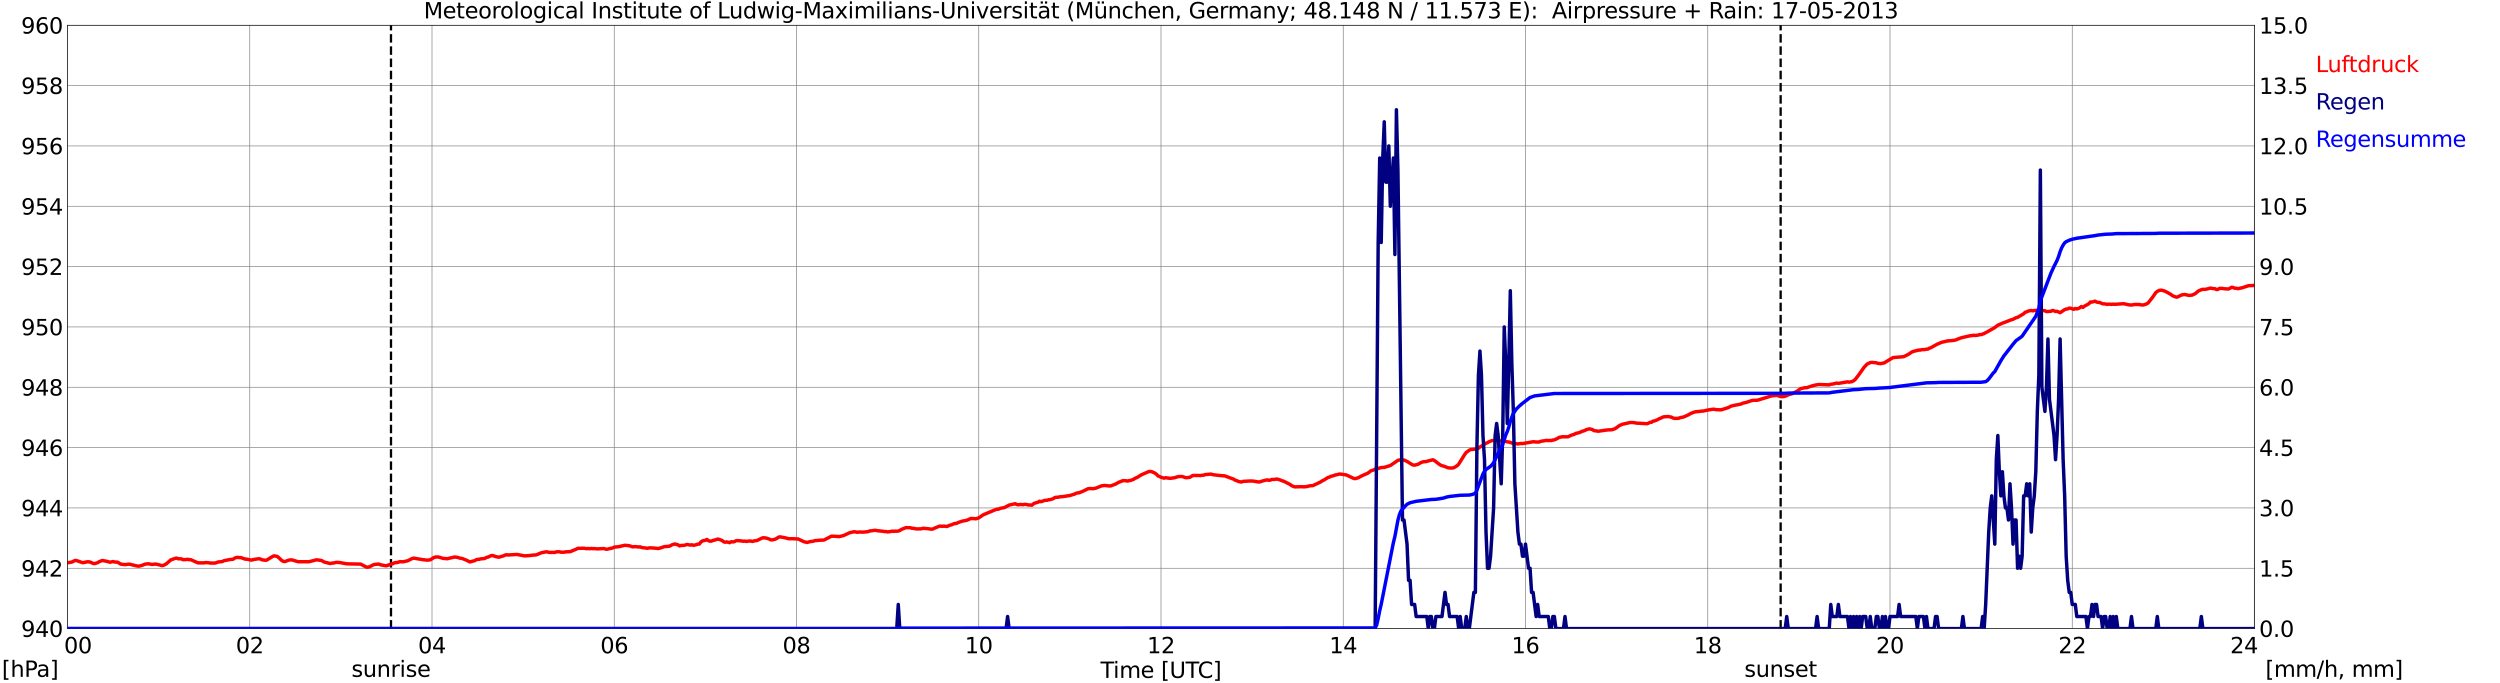 <?xml version="1.0" encoding="utf-8" standalone="no"?>
<!DOCTYPE svg PUBLIC "-//W3C//DTD SVG 1.1//EN"
  "http://www.w3.org/Graphics/SVG/1.1/DTD/svg11.dtd">
<svg xmlns:xlink="http://www.w3.org/1999/xlink" width="1085.4pt" height="296.64pt" viewBox="0 0 1085.4 296.64" xmlns="http://www.w3.org/2000/svg" version="1.1">
 <defs>
  <style type="text/css">*{stroke-linejoin: round; stroke-linecap: butt}</style>
 </defs>
 <g id="figure_1">
  <g id="patch_1">
   <path d="M 0 296.64 
L 1085.4 296.64 
L 1085.4 0 
L 0 0 
z
" style="fill: #ffffff"/>
  </g>
  <g id="axes_1">
   <g id="patch_2">
    <path d="M 29.306 272.909 
L 978.814 272.909 
L 978.814 10.976 
L 29.306 10.976 
z
" style="fill: #ffffff"/>
   </g>
   <g id="patch_3">
    <path d="M 978.814 272.909 
L 978.814 272.909 
L 978.814 10.976 
L 978.814 10.976 
z
" clip-path="url(#pbba69a6e0d)" style="fill: #d3d3d3; opacity: 0.25; stroke: #d3d3d3; stroke-linejoin: miter"/>
   </g>
   <g id="matplotlib.axis_1">
    <g id="xtick_1">
     <g id="line2d_1">
      <path d="M 29.306 272.909 
L 29.306 10.976 
" clip-path="url(#pbba69a6e0d)" style="fill: none; stroke: #808080; stroke-width: 0.3; stroke-linecap: square"/>
     </g>
     <g id="line2d_2"/>
     <g id="text_1">
      <!--    00 -->
      <g transform="translate(18.733 283.627) scale(0.095 -0.095)">
       <defs>
        <path id="DejaVuSans-20" transform="scale(0.016)"/>
        <path id="DejaVuSans-30" d="M 2034 4250 
Q 1547 4250 1301 3770 
Q 1056 3291 1056 2328 
Q 1056 1369 1301 889 
Q 1547 409 2034 409 
Q 2525 409 2770 889 
Q 3016 1369 3016 2328 
Q 3016 3291 2770 3770 
Q 2525 4250 2034 4250 
z
M 2034 4750 
Q 2819 4750 3233 4129 
Q 3647 3509 3647 2328 
Q 3647 1150 3233 529 
Q 2819 -91 2034 -91 
Q 1250 -91 836 529 
Q 422 1150 422 2328 
Q 422 3509 836 4129 
Q 1250 4750 2034 4750 
z
" transform="scale(0.016)"/>
       </defs>
       <use xlink:href="#DejaVuSans-20"/>
       <use xlink:href="#DejaVuSans-20" transform="translate(31.787 0)"/>
       <use xlink:href="#DejaVuSans-20" transform="translate(63.574 0)"/>
       <use xlink:href="#DejaVuSans-30" transform="translate(95.361 0)"/>
       <use xlink:href="#DejaVuSans-30" transform="translate(158.984 0)"/>
      </g>
     </g>
    </g>
    <g id="xtick_2">
     <g id="line2d_3">
      <path d="M 108.431 272.909 
L 108.431 10.976 
" clip-path="url(#pbba69a6e0d)" style="fill: none; stroke: #808080; stroke-width: 0.3; stroke-linecap: square"/>
     </g>
     <g id="line2d_4"/>
     <g id="text_2">
      <!-- 02 -->
      <g transform="translate(102.387 283.627) scale(0.095 -0.095)">
       <defs>
        <path id="DejaVuSans-32" d="M 1228 531 
L 3431 531 
L 3431 0 
L 469 0 
L 469 531 
Q 828 903 1448 1529 
Q 2069 2156 2228 2338 
Q 2531 2678 2651 2914 
Q 2772 3150 2772 3378 
Q 2772 3750 2511 3984 
Q 2250 4219 1831 4219 
Q 1534 4219 1204 4116 
Q 875 4013 500 3803 
L 500 4441 
Q 881 4594 1212 4672 
Q 1544 4750 1819 4750 
Q 2544 4750 2975 4387 
Q 3406 4025 3406 3419 
Q 3406 3131 3298 2873 
Q 3191 2616 2906 2266 
Q 2828 2175 2409 1742 
Q 1991 1309 1228 531 
z
" transform="scale(0.016)"/>
       </defs>
       <use xlink:href="#DejaVuSans-30"/>
       <use xlink:href="#DejaVuSans-32" transform="translate(63.623 0)"/>
      </g>
     </g>
    </g>
    <g id="xtick_3">
     <g id="line2d_5">
      <path d="M 187.557 272.909 
L 187.557 10.976 
" clip-path="url(#pbba69a6e0d)" style="fill: none; stroke: #808080; stroke-width: 0.3; stroke-linecap: square"/>
     </g>
     <g id="line2d_6"/>
     <g id="text_3">
      <!-- 04 -->
      <g transform="translate(181.513 283.627) scale(0.095 -0.095)">
       <defs>
        <path id="DejaVuSans-34" d="M 2419 4116 
L 825 1625 
L 2419 1625 
L 2419 4116 
z
M 2253 4666 
L 3047 4666 
L 3047 1625 
L 3713 1625 
L 3713 1100 
L 3047 1100 
L 3047 0 
L 2419 0 
L 2419 1100 
L 313 1100 
L 313 1709 
L 2253 4666 
z
" transform="scale(0.016)"/>
       </defs>
       <use xlink:href="#DejaVuSans-30"/>
       <use xlink:href="#DejaVuSans-34" transform="translate(63.623 0)"/>
      </g>
     </g>
    </g>
    <g id="xtick_4">
     <g id="line2d_7">
      <path d="M 266.683 272.909 
L 266.683 10.976 
" clip-path="url(#pbba69a6e0d)" style="fill: none; stroke: #808080; stroke-width: 0.3; stroke-linecap: square"/>
     </g>
     <g id="line2d_8"/>
     <g id="text_4">
      <!-- 06 -->
      <g transform="translate(260.638 283.627) scale(0.095 -0.095)">
       <defs>
        <path id="DejaVuSans-36" d="M 2113 2584 
Q 1688 2584 1439 2293 
Q 1191 2003 1191 1497 
Q 1191 994 1439 701 
Q 1688 409 2113 409 
Q 2538 409 2786 701 
Q 3034 994 3034 1497 
Q 3034 2003 2786 2293 
Q 2538 2584 2113 2584 
z
M 3366 4563 
L 3366 3988 
Q 3128 4100 2886 4159 
Q 2644 4219 2406 4219 
Q 1781 4219 1451 3797 
Q 1122 3375 1075 2522 
Q 1259 2794 1537 2939 
Q 1816 3084 2150 3084 
Q 2853 3084 3261 2657 
Q 3669 2231 3669 1497 
Q 3669 778 3244 343 
Q 2819 -91 2113 -91 
Q 1303 -91 875 529 
Q 447 1150 447 2328 
Q 447 3434 972 4092 
Q 1497 4750 2381 4750 
Q 2619 4750 2861 4703 
Q 3103 4656 3366 4563 
z
" transform="scale(0.016)"/>
       </defs>
       <use xlink:href="#DejaVuSans-30"/>
       <use xlink:href="#DejaVuSans-36" transform="translate(63.623 0)"/>
      </g>
     </g>
    </g>
    <g id="xtick_5">
     <g id="line2d_9">
      <path d="M 345.808 272.909 
L 345.808 10.976 
" clip-path="url(#pbba69a6e0d)" style="fill: none; stroke: #808080; stroke-width: 0.3; stroke-linecap: square"/>
     </g>
     <g id="line2d_10"/>
     <g id="text_5">
      <!-- 08 -->
      <g transform="translate(339.764 283.627) scale(0.095 -0.095)">
       <defs>
        <path id="DejaVuSans-38" d="M 2034 2216 
Q 1584 2216 1326 1975 
Q 1069 1734 1069 1313 
Q 1069 891 1326 650 
Q 1584 409 2034 409 
Q 2484 409 2743 651 
Q 3003 894 3003 1313 
Q 3003 1734 2745 1975 
Q 2488 2216 2034 2216 
z
M 1403 2484 
Q 997 2584 770 2862 
Q 544 3141 544 3541 
Q 544 4100 942 4425 
Q 1341 4750 2034 4750 
Q 2731 4750 3128 4425 
Q 3525 4100 3525 3541 
Q 3525 3141 3298 2862 
Q 3072 2584 2669 2484 
Q 3125 2378 3379 2068 
Q 3634 1759 3634 1313 
Q 3634 634 3220 271 
Q 2806 -91 2034 -91 
Q 1263 -91 848 271 
Q 434 634 434 1313 
Q 434 1759 690 2068 
Q 947 2378 1403 2484 
z
M 1172 3481 
Q 1172 3119 1398 2916 
Q 1625 2713 2034 2713 
Q 2441 2713 2670 2916 
Q 2900 3119 2900 3481 
Q 2900 3844 2670 4047 
Q 2441 4250 2034 4250 
Q 1625 4250 1398 4047 
Q 1172 3844 1172 3481 
z
" transform="scale(0.016)"/>
       </defs>
       <use xlink:href="#DejaVuSans-30"/>
       <use xlink:href="#DejaVuSans-38" transform="translate(63.623 0)"/>
      </g>
     </g>
    </g>
    <g id="xtick_6">
     <g id="line2d_11">
      <path d="M 424.934 272.909 
L 424.934 10.976 
" clip-path="url(#pbba69a6e0d)" style="fill: none; stroke: #808080; stroke-width: 0.3; stroke-linecap: square"/>
     </g>
     <g id="line2d_12"/>
     <g id="text_6">
      <!-- 10 -->
      <g transform="translate(418.89 283.627) scale(0.095 -0.095)">
       <defs>
        <path id="DejaVuSans-31" d="M 794 531 
L 1825 531 
L 1825 4091 
L 703 3866 
L 703 4441 
L 1819 4666 
L 2450 4666 
L 2450 531 
L 3481 531 
L 3481 0 
L 794 0 
L 794 531 
z
" transform="scale(0.016)"/>
       </defs>
       <use xlink:href="#DejaVuSans-31"/>
       <use xlink:href="#DejaVuSans-30" transform="translate(63.623 0)"/>
      </g>
     </g>
    </g>
    <g id="xtick_7">
     <g id="line2d_13">
      <path d="M 504.06 272.909 
L 504.06 10.976 
" clip-path="url(#pbba69a6e0d)" style="fill: none; stroke: #808080; stroke-width: 0.3; stroke-linecap: square"/>
     </g>
     <g id="line2d_14"/>
     <g id="text_7">
      <!-- 12 -->
      <g transform="translate(498.015 283.627) scale(0.095 -0.095)">
       <use xlink:href="#DejaVuSans-31"/>
       <use xlink:href="#DejaVuSans-32" transform="translate(63.623 0)"/>
      </g>
     </g>
    </g>
    <g id="xtick_8">
     <g id="line2d_15">
      <path d="M 583.185 272.909 
L 583.185 10.976 
" clip-path="url(#pbba69a6e0d)" style="fill: none; stroke: #808080; stroke-width: 0.3; stroke-linecap: square"/>
     </g>
     <g id="line2d_16"/>
     <g id="text_8">
      <!-- 14 -->
      <g transform="translate(577.141 283.627) scale(0.095 -0.095)">
       <use xlink:href="#DejaVuSans-31"/>
       <use xlink:href="#DejaVuSans-34" transform="translate(63.623 0)"/>
      </g>
     </g>
    </g>
    <g id="xtick_9">
     <g id="line2d_17">
      <path d="M 662.311 272.909 
L 662.311 10.976 
" clip-path="url(#pbba69a6e0d)" style="fill: none; stroke: #808080; stroke-width: 0.3; stroke-linecap: square"/>
     </g>
     <g id="line2d_18"/>
     <g id="text_9">
      <!-- 16 -->
      <g transform="translate(656.267 283.627) scale(0.095 -0.095)">
       <use xlink:href="#DejaVuSans-31"/>
       <use xlink:href="#DejaVuSans-36" transform="translate(63.623 0)"/>
      </g>
     </g>
    </g>
    <g id="xtick_10">
     <g id="line2d_19">
      <path d="M 741.437 272.909 
L 741.437 10.976 
" clip-path="url(#pbba69a6e0d)" style="fill: none; stroke: #808080; stroke-width: 0.3; stroke-linecap: square"/>
     </g>
     <g id="line2d_20"/>
     <g id="text_10">
      <!-- 18 -->
      <g transform="translate(735.392 283.627) scale(0.095 -0.095)">
       <use xlink:href="#DejaVuSans-31"/>
       <use xlink:href="#DejaVuSans-38" transform="translate(63.623 0)"/>
      </g>
     </g>
    </g>
    <g id="xtick_11">
     <g id="line2d_21">
      <path d="M 820.562 272.909 
L 820.562 10.976 
" clip-path="url(#pbba69a6e0d)" style="fill: none; stroke: #808080; stroke-width: 0.3; stroke-linecap: square"/>
     </g>
     <g id="line2d_22"/>
     <g id="text_11">
      <!-- 20 -->
      <g transform="translate(814.518 283.627) scale(0.095 -0.095)">
       <use xlink:href="#DejaVuSans-32"/>
       <use xlink:href="#DejaVuSans-30" transform="translate(63.623 0)"/>
      </g>
     </g>
    </g>
    <g id="xtick_12">
     <g id="line2d_23">
      <path d="M 899.688 272.909 
L 899.688 10.976 
" clip-path="url(#pbba69a6e0d)" style="fill: none; stroke: #808080; stroke-width: 0.3; stroke-linecap: square"/>
     </g>
     <g id="line2d_24"/>
     <g id="text_12">
      <!-- 22 -->
      <g transform="translate(893.644 283.627) scale(0.095 -0.095)">
       <use xlink:href="#DejaVuSans-32"/>
       <use xlink:href="#DejaVuSans-32" transform="translate(63.623 0)"/>
      </g>
     </g>
    </g>
    <g id="xtick_13">
     <g id="line2d_25">
      <path d="M 978.814 272.909 
L 978.814 10.976 
" clip-path="url(#pbba69a6e0d)" style="fill: none; stroke: #808080; stroke-width: 0.3; stroke-linecap: square"/>
     </g>
     <g id="line2d_26"/>
     <g id="text_13">
      <!-- 24    -->
      <g transform="translate(968.241 283.627) scale(0.095 -0.095)">
       <use xlink:href="#DejaVuSans-32"/>
       <use xlink:href="#DejaVuSans-34" transform="translate(63.623 0)"/>
       <use xlink:href="#DejaVuSans-20" transform="translate(127.246 0)"/>
       <use xlink:href="#DejaVuSans-20" transform="translate(159.033 0)"/>
       <use xlink:href="#DejaVuSans-20" transform="translate(190.82 0)"/>
      </g>
     </g>
    </g>
    <g id="text_14">
     <!-- Time [UTC] -->
     <g transform="translate(477.806 294.322) scale(0.095 -0.095)">
      <defs>
       <path id="DejaVuSans-54" d="M -19 4666 
L 3928 4666 
L 3928 4134 
L 2272 4134 
L 2272 0 
L 1638 0 
L 1638 4134 
L -19 4134 
L -19 4666 
z
" transform="scale(0.016)"/>
       <path id="DejaVuSans-69" d="M 603 3500 
L 1178 3500 
L 1178 0 
L 603 0 
L 603 3500 
z
M 603 4863 
L 1178 4863 
L 1178 4134 
L 603 4134 
L 603 4863 
z
" transform="scale(0.016)"/>
       <path id="DejaVuSans-6d" d="M 3328 2828 
Q 3544 3216 3844 3400 
Q 4144 3584 4550 3584 
Q 5097 3584 5394 3201 
Q 5691 2819 5691 2113 
L 5691 0 
L 5113 0 
L 5113 2094 
Q 5113 2597 4934 2840 
Q 4756 3084 4391 3084 
Q 3944 3084 3684 2787 
Q 3425 2491 3425 1978 
L 3425 0 
L 2847 0 
L 2847 2094 
Q 2847 2600 2669 2842 
Q 2491 3084 2119 3084 
Q 1678 3084 1418 2786 
Q 1159 2488 1159 1978 
L 1159 0 
L 581 0 
L 581 3500 
L 1159 3500 
L 1159 2956 
Q 1356 3278 1631 3431 
Q 1906 3584 2284 3584 
Q 2666 3584 2933 3390 
Q 3200 3197 3328 2828 
z
" transform="scale(0.016)"/>
       <path id="DejaVuSans-65" d="M 3597 1894 
L 3597 1613 
L 953 1613 
Q 991 1019 1311 708 
Q 1631 397 2203 397 
Q 2534 397 2845 478 
Q 3156 559 3463 722 
L 3463 178 
Q 3153 47 2828 -22 
Q 2503 -91 2169 -91 
Q 1331 -91 842 396 
Q 353 884 353 1716 
Q 353 2575 817 3079 
Q 1281 3584 2069 3584 
Q 2775 3584 3186 3129 
Q 3597 2675 3597 1894 
z
M 3022 2063 
Q 3016 2534 2758 2815 
Q 2500 3097 2075 3097 
Q 1594 3097 1305 2825 
Q 1016 2553 972 2059 
L 3022 2063 
z
" transform="scale(0.016)"/>
       <path id="DejaVuSans-5b" d="M 550 4863 
L 1875 4863 
L 1875 4416 
L 1125 4416 
L 1125 -397 
L 1875 -397 
L 1875 -844 
L 550 -844 
L 550 4863 
z
" transform="scale(0.016)"/>
       <path id="DejaVuSans-55" d="M 556 4666 
L 1191 4666 
L 1191 1831 
Q 1191 1081 1462 751 
Q 1734 422 2344 422 
Q 2950 422 3222 751 
Q 3494 1081 3494 1831 
L 3494 4666 
L 4128 4666 
L 4128 1753 
Q 4128 841 3676 375 
Q 3225 -91 2344 -91 
Q 1459 -91 1007 375 
Q 556 841 556 1753 
L 556 4666 
z
" transform="scale(0.016)"/>
       <path id="DejaVuSans-43" d="M 4122 4306 
L 4122 3641 
Q 3803 3938 3442 4084 
Q 3081 4231 2675 4231 
Q 1875 4231 1450 3742 
Q 1025 3253 1025 2328 
Q 1025 1406 1450 917 
Q 1875 428 2675 428 
Q 3081 428 3442 575 
Q 3803 722 4122 1019 
L 4122 359 
Q 3791 134 3420 21 
Q 3050 -91 2638 -91 
Q 1578 -91 968 557 
Q 359 1206 359 2328 
Q 359 3453 968 4101 
Q 1578 4750 2638 4750 
Q 3056 4750 3426 4639 
Q 3797 4528 4122 4306 
z
" transform="scale(0.016)"/>
       <path id="DejaVuSans-5d" d="M 1947 4863 
L 1947 -844 
L 622 -844 
L 622 -397 
L 1369 -397 
L 1369 4416 
L 622 4416 
L 622 4863 
L 1947 4863 
z
" transform="scale(0.016)"/>
      </defs>
      <use xlink:href="#DejaVuSans-54"/>
      <use xlink:href="#DejaVuSans-69" transform="translate(57.959 0)"/>
      <use xlink:href="#DejaVuSans-6d" transform="translate(85.742 0)"/>
      <use xlink:href="#DejaVuSans-65" transform="translate(183.154 0)"/>
      <use xlink:href="#DejaVuSans-20" transform="translate(244.678 0)"/>
      <use xlink:href="#DejaVuSans-5b" transform="translate(276.465 0)"/>
      <use xlink:href="#DejaVuSans-55" transform="translate(315.479 0)"/>
      <use xlink:href="#DejaVuSans-54" transform="translate(388.672 0)"/>
      <use xlink:href="#DejaVuSans-43" transform="translate(443.881 0)"/>
      <use xlink:href="#DejaVuSans-5d" transform="translate(513.705 0)"/>
     </g>
    </g>
   </g>
   <g id="matplotlib.axis_2">
    <g id="ytick_1">
     <g id="line2d_27">
      <path d="M 29.306 272.909 
L 978.814 272.909 
" clip-path="url(#pbba69a6e0d)" style="fill: none; stroke: #808080; stroke-width: 0.3; stroke-linecap: square"/>
     </g>
     <g id="line2d_28"/>
     <g id="text_15">
      <!-- 940 -->
      <g transform="translate(9.173 276.518) scale(0.095 -0.095)">
       <defs>
        <path id="DejaVuSans-39" d="M 703 97 
L 703 672 
Q 941 559 1184 500 
Q 1428 441 1663 441 
Q 2288 441 2617 861 
Q 2947 1281 2994 2138 
Q 2813 1869 2534 1725 
Q 2256 1581 1919 1581 
Q 1219 1581 811 2004 
Q 403 2428 403 3163 
Q 403 3881 828 4315 
Q 1253 4750 1959 4750 
Q 2769 4750 3195 4129 
Q 3622 3509 3622 2328 
Q 3622 1225 3098 567 
Q 2575 -91 1691 -91 
Q 1453 -91 1209 -44 
Q 966 3 703 97 
z
M 1959 2075 
Q 2384 2075 2632 2365 
Q 2881 2656 2881 3163 
Q 2881 3666 2632 3958 
Q 2384 4250 1959 4250 
Q 1534 4250 1286 3958 
Q 1038 3666 1038 3163 
Q 1038 2656 1286 2365 
Q 1534 2075 1959 2075 
z
" transform="scale(0.016)"/>
       </defs>
       <use xlink:href="#DejaVuSans-39"/>
       <use xlink:href="#DejaVuSans-34" transform="translate(63.623 0)"/>
       <use xlink:href="#DejaVuSans-30" transform="translate(127.246 0)"/>
      </g>
     </g>
    </g>
    <g id="ytick_2">
     <g id="line2d_29">
      <path d="M 29.306 246.715 
L 978.814 246.715 
" clip-path="url(#pbba69a6e0d)" style="fill: none; stroke: #808080; stroke-width: 0.3; stroke-linecap: square"/>
     </g>
     <g id="line2d_30"/>
     <g id="text_16">
      <!-- 942 -->
      <g transform="translate(9.173 250.325) scale(0.095 -0.095)">
       <use xlink:href="#DejaVuSans-39"/>
       <use xlink:href="#DejaVuSans-34" transform="translate(63.623 0)"/>
       <use xlink:href="#DejaVuSans-32" transform="translate(127.246 0)"/>
      </g>
     </g>
    </g>
    <g id="ytick_3">
     <g id="line2d_31">
      <path d="M 29.306 220.522 
L 978.814 220.522 
" clip-path="url(#pbba69a6e0d)" style="fill: none; stroke: #808080; stroke-width: 0.3; stroke-linecap: square"/>
     </g>
     <g id="line2d_32"/>
     <g id="text_17">
      <!-- 944 -->
      <g transform="translate(9.173 224.131) scale(0.095 -0.095)">
       <use xlink:href="#DejaVuSans-39"/>
       <use xlink:href="#DejaVuSans-34" transform="translate(63.623 0)"/>
       <use xlink:href="#DejaVuSans-34" transform="translate(127.246 0)"/>
      </g>
     </g>
    </g>
    <g id="ytick_4">
     <g id="line2d_33">
      <path d="M 29.306 194.329 
L 978.814 194.329 
" clip-path="url(#pbba69a6e0d)" style="fill: none; stroke: #808080; stroke-width: 0.3; stroke-linecap: square"/>
     </g>
     <g id="line2d_34"/>
     <g id="text_18">
      <!-- 946 -->
      <g transform="translate(9.173 197.938) scale(0.095 -0.095)">
       <use xlink:href="#DejaVuSans-39"/>
       <use xlink:href="#DejaVuSans-34" transform="translate(63.623 0)"/>
       <use xlink:href="#DejaVuSans-36" transform="translate(127.246 0)"/>
      </g>
     </g>
    </g>
    <g id="ytick_5">
     <g id="line2d_35">
      <path d="M 29.306 168.136 
L 978.814 168.136 
" clip-path="url(#pbba69a6e0d)" style="fill: none; stroke: #808080; stroke-width: 0.3; stroke-linecap: square"/>
     </g>
     <g id="line2d_36"/>
     <g id="text_19">
      <!-- 948 -->
      <g transform="translate(9.173 171.745) scale(0.095 -0.095)">
       <use xlink:href="#DejaVuSans-39"/>
       <use xlink:href="#DejaVuSans-34" transform="translate(63.623 0)"/>
       <use xlink:href="#DejaVuSans-38" transform="translate(127.246 0)"/>
      </g>
     </g>
    </g>
    <g id="ytick_6">
     <g id="line2d_37">
      <path d="M 29.306 141.942 
L 978.814 141.942 
" clip-path="url(#pbba69a6e0d)" style="fill: none; stroke: #808080; stroke-width: 0.3; stroke-linecap: square"/>
     </g>
     <g id="line2d_38"/>
     <g id="text_20">
      <!-- 950 -->
      <g transform="translate(9.173 145.551) scale(0.095 -0.095)">
       <defs>
        <path id="DejaVuSans-35" d="M 691 4666 
L 3169 4666 
L 3169 4134 
L 1269 4134 
L 1269 2991 
Q 1406 3038 1543 3061 
Q 1681 3084 1819 3084 
Q 2600 3084 3056 2656 
Q 3513 2228 3513 1497 
Q 3513 744 3044 326 
Q 2575 -91 1722 -91 
Q 1428 -91 1123 -41 
Q 819 9 494 109 
L 494 744 
Q 775 591 1075 516 
Q 1375 441 1709 441 
Q 2250 441 2565 725 
Q 2881 1009 2881 1497 
Q 2881 1984 2565 2268 
Q 2250 2553 1709 2553 
Q 1456 2553 1204 2497 
Q 953 2441 691 2322 
L 691 4666 
z
" transform="scale(0.016)"/>
       </defs>
       <use xlink:href="#DejaVuSans-39"/>
       <use xlink:href="#DejaVuSans-35" transform="translate(63.623 0)"/>
       <use xlink:href="#DejaVuSans-30" transform="translate(127.246 0)"/>
      </g>
     </g>
    </g>
    <g id="ytick_7">
     <g id="line2d_39">
      <path d="M 29.306 115.749 
L 978.814 115.749 
" clip-path="url(#pbba69a6e0d)" style="fill: none; stroke: #808080; stroke-width: 0.3; stroke-linecap: square"/>
     </g>
     <g id="line2d_40"/>
     <g id="text_21">
      <!-- 952 -->
      <g transform="translate(9.173 119.358) scale(0.095 -0.095)">
       <use xlink:href="#DejaVuSans-39"/>
       <use xlink:href="#DejaVuSans-35" transform="translate(63.623 0)"/>
       <use xlink:href="#DejaVuSans-32" transform="translate(127.246 0)"/>
      </g>
     </g>
    </g>
    <g id="ytick_8">
     <g id="line2d_41">
      <path d="M 29.306 89.556 
L 978.814 89.556 
" clip-path="url(#pbba69a6e0d)" style="fill: none; stroke: #808080; stroke-width: 0.3; stroke-linecap: square"/>
     </g>
     <g id="line2d_42"/>
     <g id="text_22">
      <!-- 954 -->
      <g transform="translate(9.173 93.165) scale(0.095 -0.095)">
       <use xlink:href="#DejaVuSans-39"/>
       <use xlink:href="#DejaVuSans-35" transform="translate(63.623 0)"/>
       <use xlink:href="#DejaVuSans-34" transform="translate(127.246 0)"/>
      </g>
     </g>
    </g>
    <g id="ytick_9">
     <g id="line2d_43">
      <path d="M 29.306 63.362 
L 978.814 63.362 
" clip-path="url(#pbba69a6e0d)" style="fill: none; stroke: #808080; stroke-width: 0.3; stroke-linecap: square"/>
     </g>
     <g id="line2d_44"/>
     <g id="text_23">
      <!-- 956 -->
      <g transform="translate(9.173 66.972) scale(0.095 -0.095)">
       <use xlink:href="#DejaVuSans-39"/>
       <use xlink:href="#DejaVuSans-35" transform="translate(63.623 0)"/>
       <use xlink:href="#DejaVuSans-36" transform="translate(127.246 0)"/>
      </g>
     </g>
    </g>
    <g id="ytick_10">
     <g id="line2d_45">
      <path d="M 29.306 37.169 
L 978.814 37.169 
" clip-path="url(#pbba69a6e0d)" style="fill: none; stroke: #808080; stroke-width: 0.3; stroke-linecap: square"/>
     </g>
     <g id="line2d_46"/>
     <g id="text_24">
      <!-- 958 -->
      <g transform="translate(9.173 40.778) scale(0.095 -0.095)">
       <use xlink:href="#DejaVuSans-39"/>
       <use xlink:href="#DejaVuSans-35" transform="translate(63.623 0)"/>
       <use xlink:href="#DejaVuSans-38" transform="translate(127.246 0)"/>
      </g>
     </g>
    </g>
    <g id="ytick_11">
     <g id="line2d_47">
      <path d="M 29.306 10.976 
L 978.814 10.976 
" clip-path="url(#pbba69a6e0d)" style="fill: none; stroke: #808080; stroke-width: 0.3; stroke-linecap: square"/>
     </g>
     <g id="line2d_48"/>
     <g id="text_25">
      <!-- 960 -->
      <g transform="translate(9.173 14.585) scale(0.095 -0.095)">
       <use xlink:href="#DejaVuSans-39"/>
       <use xlink:href="#DejaVuSans-36" transform="translate(63.623 0)"/>
       <use xlink:href="#DejaVuSans-30" transform="translate(127.246 0)"/>
      </g>
     </g>
    </g>
   </g>
   <g id="line2d_49">
    <path d="M 169.754 272.909 
L 169.754 10.976 
" clip-path="url(#pbba69a6e0d)" style="fill: none; stroke-dasharray: 3.7,1.6; stroke-dashoffset: 0; stroke: #000000"/>
   </g>
   <g id="line2d_50">
    <path d="M 773.087 272.909 
L 773.087 10.976 
" clip-path="url(#pbba69a6e0d)" style="fill: none; stroke-dasharray: 3.7,1.6; stroke-dashoffset: 0; stroke: #000000"/>
   </g>
   <g id="line2d_51">
    <path d="M 29.306 244.358 
L 31.284 243.991 
L 32.603 243.31 
L 33.262 243.389 
L 35.9 244.306 
L 37.878 243.913 
L 38.537 243.913 
L 39.197 244.044 
L 40.515 244.646 
L 41.175 244.672 
L 42.493 244.253 
L 43.153 243.808 
L 44.472 243.337 
L 46.45 243.729 
L 47.768 244.096 
L 49.087 243.808 
L 49.747 243.991 
L 51.065 244.07 
L 52.384 244.908 
L 54.362 245.144 
L 55.681 244.961 
L 56.34 244.961 
L 58.319 245.458 
L 59.637 245.746 
L 60.297 245.799 
L 61.615 245.484 
L 62.934 244.934 
L 64.253 244.777 
L 64.912 244.83 
L 65.572 245.013 
L 66.231 245.039 
L 67.55 244.882 
L 69.528 245.327 
L 70.187 245.563 
L 70.847 245.511 
L 72.166 244.83 
L 74.144 243.101 
L 76.122 242.394 
L 76.781 242.315 
L 77.441 242.603 
L 78.759 242.629 
L 79.419 242.996 
L 80.737 242.944 
L 81.397 242.813 
L 82.056 242.996 
L 82.716 242.944 
L 85.353 244.122 
L 86.013 244.384 
L 88.65 244.384 
L 89.309 244.227 
L 90.628 244.332 
L 91.288 244.463 
L 93.266 244.463 
L 93.925 244.306 
L 94.584 244.018 
L 96.563 243.782 
L 97.222 243.441 
L 99.86 242.917 
L 101.178 242.813 
L 101.838 242.341 
L 102.497 242.079 
L 103.156 241.974 
L 103.816 242.105 
L 104.475 242.053 
L 105.794 242.525 
L 106.453 242.76 
L 107.113 242.76 
L 109.091 243.179 
L 110.41 242.865 
L 112.388 242.577 
L 113.047 242.682 
L 113.707 243.048 
L 115.025 243.232 
L 115.685 243.232 
L 118.322 241.608 
L 118.982 241.32 
L 120.3 241.555 
L 120.96 242.053 
L 122.278 243.31 
L 122.938 243.703 
L 123.597 243.834 
L 124.916 243.363 
L 125.575 243.153 
L 126.235 243.075 
L 126.894 243.127 
L 128.872 243.729 
L 129.532 243.887 
L 134.147 243.887 
L 137.444 243.048 
L 139.422 243.31 
L 140.082 243.598 
L 140.741 244.018 
L 143.379 244.672 
L 144.038 244.463 
L 144.697 244.463 
L 146.016 244.149 
L 147.335 244.201 
L 149.313 244.568 
L 150.632 244.803 
L 156.566 244.908 
L 159.204 246.27 
L 159.863 246.218 
L 160.523 246.034 
L 161.841 245.327 
L 162.501 245.065 
L 164.479 244.882 
L 165.138 245.196 
L 167.116 245.563 
L 167.776 245.642 
L 169.754 244.908 
L 170.413 244.777 
L 171.073 244.437 
L 171.732 244.253 
L 172.391 244.253 
L 173.71 243.834 
L 175.029 243.913 
L 177.007 243.468 
L 178.985 242.472 
L 179.645 242.315 
L 183.601 242.996 
L 185.579 243.206 
L 186.898 243.022 
L 188.217 242.132 
L 188.876 241.87 
L 190.195 241.791 
L 191.513 242.158 
L 192.173 242.394 
L 194.151 242.577 
L 197.448 241.817 
L 198.767 242.027 
L 199.426 242.263 
L 200.745 242.498 
L 202.063 243.022 
L 204.042 243.965 
L 205.36 243.598 
L 206.02 243.468 
L 206.679 243.075 
L 207.339 242.839 
L 207.998 242.865 
L 208.657 242.629 
L 209.976 242.551 
L 210.635 242.341 
L 211.295 241.974 
L 211.954 241.844 
L 213.273 241.215 
L 213.932 241.189 
L 215.251 241.66 
L 216.57 241.922 
L 218.548 241.346 
L 219.207 241.032 
L 219.867 240.848 
L 220.526 240.953 
L 224.482 240.717 
L 225.801 240.979 
L 227.779 241.346 
L 229.757 241.215 
L 231.076 241.032 
L 232.395 240.953 
L 233.054 240.822 
L 235.033 239.984 
L 237.011 239.591 
L 237.67 239.617 
L 238.329 239.827 
L 240.967 239.827 
L 241.626 239.565 
L 242.945 239.565 
L 243.604 239.748 
L 244.923 239.748 
L 245.583 239.591 
L 247.561 239.512 
L 250.198 238.412 
L 250.858 238.072 
L 253.495 238.019 
L 254.814 238.229 
L 255.473 238.124 
L 256.133 238.255 
L 256.792 238.098 
L 257.451 238.229 
L 258.111 238.176 
L 259.43 238.307 
L 262.067 238.15 
L 263.386 238.491 
L 266.023 237.888 
L 266.683 237.548 
L 268.661 237.338 
L 271.298 236.736 
L 273.277 236.945 
L 274.595 237.417 
L 275.914 237.312 
L 277.233 237.495 
L 277.892 237.391 
L 278.552 237.705 
L 281.189 238.046 
L 281.849 237.862 
L 283.167 237.888 
L 285.145 238.072 
L 285.805 238.15 
L 287.124 237.784 
L 288.442 237.312 
L 290.42 237.181 
L 291.08 236.945 
L 291.739 236.526 
L 293.058 236.16 
L 294.377 236.552 
L 295.036 237.024 
L 295.696 236.814 
L 297.014 236.762 
L 298.333 236.395 
L 299.652 236.657 
L 300.311 236.5 
L 300.971 236.762 
L 302.289 236.5 
L 302.949 236.238 
L 303.608 236.212 
L 304.267 235.348 
L 304.927 234.876 
L 305.586 234.667 
L 306.246 234.614 
L 306.905 234.195 
L 307.564 234.745 
L 308.224 234.955 
L 308.883 234.928 
L 309.543 234.64 
L 310.202 234.509 
L 311.521 234.064 
L 312.18 234.143 
L 313.499 234.667 
L 314.158 235.19 
L 314.818 235.426 
L 315.477 235.269 
L 316.796 235.61 
L 317.455 235.19 
L 318.114 235.269 
L 318.774 235.19 
L 319.433 234.824 
L 320.093 234.693 
L 322.071 234.876 
L 322.73 234.981 
L 323.39 234.928 
L 324.049 235.059 
L 325.368 234.876 
L 326.027 234.902 
L 326.686 235.086 
L 327.346 234.85 
L 328.665 234.667 
L 330.643 233.697 
L 331.302 233.462 
L 332.621 233.593 
L 333.94 234.012 
L 334.599 234.352 
L 335.258 234.405 
L 336.577 234.09 
L 337.236 233.75 
L 337.896 233.278 
L 338.555 233.069 
L 340.533 233.409 
L 342.512 233.907 
L 343.83 233.881 
L 346.468 233.986 
L 349.105 235.217 
L 350.424 235.505 
L 351.743 235.138 
L 353.062 234.981 
L 353.721 234.745 
L 356.359 234.509 
L 357.677 234.483 
L 358.996 233.828 
L 360.974 232.781 
L 363.612 232.885 
L 364.271 232.99 
L 366.249 232.519 
L 368.887 231.288 
L 370.865 230.842 
L 372.184 231.104 
L 372.843 230.973 
L 374.821 231.026 
L 376.799 230.842 
L 377.459 230.554 
L 380.096 230.214 
L 380.756 230.397 
L 383.393 230.659 
L 384.053 230.816 
L 384.712 230.764 
L 385.371 230.947 
L 386.69 230.764 
L 387.349 230.58 
L 388.009 230.711 
L 388.668 230.58 
L 389.328 230.633 
L 389.987 230.554 
L 390.646 230.345 
L 391.306 229.873 
L 393.284 229.087 
L 395.262 229.114 
L 395.921 229.349 
L 396.581 229.376 
L 397.899 229.637 
L 399.878 229.611 
L 400.537 229.402 
L 401.196 229.349 
L 401.856 229.48 
L 402.515 229.48 
L 404.493 229.768 
L 405.153 229.611 
L 405.812 229.271 
L 407.131 228.747 
L 407.79 228.459 
L 408.45 228.406 
L 409.109 228.537 
L 409.768 228.406 
L 411.087 228.59 
L 412.406 228.013 
L 413.065 227.882 
L 414.384 227.28 
L 415.043 227.306 
L 416.362 226.73 
L 417.681 226.285 
L 419.659 225.918 
L 421.637 225.054 
L 422.297 225.158 
L 422.956 225.132 
L 423.615 225.263 
L 424.934 224.844 
L 426.912 223.482 
L 432.187 221.282 
L 432.847 221.072 
L 433.506 221.072 
L 434.165 220.732 
L 436.144 220.339 
L 438.122 219.291 
L 440.759 218.689 
L 441.419 219.029 
L 442.078 219.16 
L 443.397 218.977 
L 444.056 219.16 
L 444.716 218.977 
L 445.375 218.977 
L 446.694 219.265 
L 447.353 219.239 
L 448.012 219.343 
L 448.672 218.741 
L 449.331 218.401 
L 450.65 218.06 
L 451.309 217.615 
L 451.969 217.824 
L 453.287 217.353 
L 453.947 217.196 
L 454.606 217.222 
L 455.266 216.96 
L 455.925 216.934 
L 457.244 216.515 
L 457.903 216.043 
L 458.563 215.886 
L 459.222 215.912 
L 460.541 215.624 
L 461.2 215.65 
L 464.497 215.126 
L 465.816 214.733 
L 466.475 214.55 
L 467.134 214.183 
L 467.794 214 
L 468.453 213.974 
L 470.431 213.162 
L 472.409 212.167 
L 473.728 212.088 
L 474.388 212.193 
L 475.706 211.957 
L 478.344 210.909 
L 479.663 210.778 
L 481.641 210.988 
L 482.3 210.935 
L 484.278 210.202 
L 485.597 209.442 
L 487.575 208.657 
L 488.894 208.735 
L 489.553 208.866 
L 490.213 208.657 
L 490.872 208.578 
L 492.191 208.08 
L 492.85 207.609 
L 493.51 207.399 
L 495.488 206.168 
L 497.466 205.304 
L 498.785 204.728 
L 499.444 204.675 
L 500.103 204.806 
L 501.422 205.409 
L 502.082 205.906 
L 502.741 206.587 
L 504.06 207.19 
L 505.379 207.609 
L 506.038 207.399 
L 508.016 207.687 
L 509.994 207.399 
L 511.313 206.98 
L 511.972 206.875 
L 513.291 206.875 
L 514.61 207.347 
L 515.269 207.399 
L 516.588 207.216 
L 517.907 206.43 
L 520.544 206.43 
L 521.204 206.483 
L 521.863 206.325 
L 522.522 206.325 
L 523.182 206.063 
L 525.819 205.828 
L 526.479 206.063 
L 528.457 206.325 
L 530.435 206.535 
L 531.754 206.614 
L 535.71 208.08 
L 536.369 208.552 
L 537.029 208.709 
L 537.688 209.05 
L 539.007 209.285 
L 539.666 208.997 
L 542.963 208.814 
L 544.282 208.892 
L 546.26 209.233 
L 546.919 209.233 
L 548.238 208.788 
L 549.557 208.473 
L 550.216 208.342 
L 550.876 208.526 
L 551.535 208.447 
L 552.195 208.159 
L 553.513 208.133 
L 554.173 207.949 
L 555.491 208.264 
L 556.81 208.788 
L 557.47 208.997 
L 560.107 210.333 
L 560.766 210.857 
L 562.085 211.381 
L 565.382 211.302 
L 566.042 211.381 
L 567.36 211.25 
L 568.679 210.909 
L 569.998 210.831 
L 573.295 209.285 
L 573.954 208.814 
L 574.613 208.526 
L 576.592 207.295 
L 577.251 207.111 
L 577.91 206.771 
L 578.57 206.64 
L 579.889 206.168 
L 580.548 206.09 
L 581.207 205.88 
L 581.867 205.802 
L 584.504 206.194 
L 587.801 207.74 
L 588.46 207.792 
L 589.779 207.399 
L 591.098 206.64 
L 593.736 205.487 
L 594.395 205.068 
L 595.054 204.466 
L 596.373 204.047 
L 597.032 203.68 
L 597.692 203.444 
L 598.351 203.392 
L 599.67 202.973 
L 600.989 202.92 
L 603.626 202.108 
L 606.923 199.856 
L 608.242 199.594 
L 609.561 199.725 
L 610.879 200.327 
L 612.858 201.558 
L 613.517 201.899 
L 614.176 201.951 
L 615.495 201.611 
L 616.154 201.322 
L 616.814 200.851 
L 618.133 200.432 
L 618.792 200.458 
L 622.089 199.62 
L 622.748 199.934 
L 624.726 201.453 
L 625.386 201.899 
L 626.045 202.187 
L 626.705 202.344 
L 628.683 203.104 
L 630.001 203.208 
L 630.661 203.182 
L 631.32 202.999 
L 632.639 202.187 
L 633.298 201.506 
L 635.936 197.289 
L 636.595 196.424 
L 637.914 195.455 
L 638.573 195.167 
L 640.552 195.01 
L 641.87 194.591 
L 642.53 194.067 
L 643.848 193.334 
L 645.167 192.417 
L 645.827 192.207 
L 646.486 191.762 
L 647.805 191.29 
L 649.123 191.212 
L 650.442 191.29 
L 652.42 191.526 
L 653.739 191.631 
L 654.399 191.84 
L 655.058 191.893 
L 656.377 192.312 
L 657.036 192.6 
L 657.695 192.548 
L 659.014 192.757 
L 660.333 192.522 
L 660.992 192.6 
L 665.608 191.788 
L 666.927 191.893 
L 668.246 191.893 
L 668.905 191.605 
L 671.542 191.186 
L 672.202 191.29 
L 672.861 191.212 
L 673.521 191.264 
L 674.18 191.055 
L 674.839 190.976 
L 676.158 190.374 
L 676.817 189.928 
L 678.136 189.64 
L 680.774 189.64 
L 682.092 188.985 
L 683.411 188.593 
L 684.071 188.2 
L 685.389 187.885 
L 686.049 187.702 
L 686.708 187.309 
L 688.027 186.942 
L 688.686 186.549 
L 690.005 186.183 
L 691.324 186.471 
L 691.983 186.942 
L 693.961 187.23 
L 695.28 187.021 
L 697.918 186.654 
L 699.896 186.576 
L 701.215 186.104 
L 703.193 184.69 
L 704.511 184.166 
L 707.808 183.432 
L 709.127 183.432 
L 710.446 183.694 
L 715.062 183.956 
L 715.721 183.721 
L 716.38 183.354 
L 717.04 183.328 
L 717.699 182.83 
L 718.358 182.751 
L 719.677 182.201 
L 720.337 181.808 
L 720.996 181.573 
L 721.655 181.206 
L 722.315 180.97 
L 724.293 180.839 
L 725.612 181.101 
L 726.271 181.442 
L 726.93 181.651 
L 728.249 181.651 
L 728.909 181.573 
L 729.568 181.285 
L 730.887 181.075 
L 732.865 180.184 
L 734.184 179.451 
L 735.502 178.953 
L 736.162 178.77 
L 737.48 178.665 
L 738.799 178.482 
L 739.459 178.482 
L 740.777 178.168 
L 742.756 177.801 
L 744.074 177.644 
L 744.734 177.827 
L 746.712 177.932 
L 747.371 177.906 
L 750.009 177.067 
L 750.668 176.832 
L 751.327 176.413 
L 752.646 176.046 
L 755.284 175.548 
L 755.943 175.391 
L 756.602 175.051 
L 757.921 174.789 
L 760.559 173.898 
L 761.218 173.793 
L 762.537 173.793 
L 763.196 173.715 
L 769.131 171.881 
L 771.109 171.672 
L 771.768 171.724 
L 773.087 172.196 
L 774.406 172.196 
L 775.725 171.776 
L 776.384 171.41 
L 778.362 170.833 
L 780.34 169.76 
L 781.659 168.79 
L 783.637 168.319 
L 784.296 168.345 
L 786.934 167.481 
L 788.253 167.166 
L 789.572 166.931 
L 794.187 167.088 
L 794.847 166.826 
L 795.506 166.774 
L 797.484 166.302 
L 798.143 166.459 
L 800.122 166.119 
L 802.1 165.778 
L 802.759 165.909 
L 804.078 165.673 
L 804.737 165.333 
L 805.397 164.809 
L 806.715 163.133 
L 809.353 159.413 
L 810.672 158.025 
L 811.99 157.422 
L 812.65 157.318 
L 814.628 157.501 
L 815.287 157.763 
L 816.606 157.868 
L 817.265 157.684 
L 817.925 157.632 
L 819.244 156.82 
L 821.881 155.248 
L 826.497 154.856 
L 828.475 153.886 
L 829.794 152.996 
L 830.453 152.629 
L 833.091 151.974 
L 833.75 151.974 
L 834.409 151.791 
L 835.728 151.765 
L 836.388 151.581 
L 837.047 151.555 
L 837.706 151.162 
L 838.366 150.927 
L 841.003 149.46 
L 842.981 148.622 
L 844.3 148.307 
L 845.619 147.993 
L 847.597 147.862 
L 848.916 147.652 
L 851.553 146.631 
L 855.51 145.74 
L 856.169 145.714 
L 856.828 145.531 
L 857.488 145.662 
L 858.806 145.505 
L 859.466 145.269 
L 860.125 145.295 
L 861.444 144.797 
L 863.422 143.723 
L 866.06 142.204 
L 867.378 141.183 
L 869.357 140.318 
L 873.313 138.799 
L 873.972 138.642 
L 875.291 137.935 
L 875.95 137.778 
L 878.588 136.232 
L 879.247 135.577 
L 879.907 135.394 
L 880.566 135.053 
L 881.885 134.791 
L 882.544 134.975 
L 883.204 134.791 
L 884.522 134.713 
L 885.182 134.53 
L 885.841 134.556 
L 886.5 134.818 
L 887.819 134.896 
L 888.479 135.289 
L 890.457 135.132 
L 891.116 134.791 
L 891.775 134.949 
L 892.435 135.237 
L 893.094 135.132 
L 894.413 135.761 
L 896.391 134.425 
L 897.051 134.189 
L 897.71 134.11 
L 898.369 133.77 
L 899.029 133.822 
L 900.347 134.294 
L 901.007 133.927 
L 901.666 134.137 
L 902.326 133.927 
L 902.985 133.587 
L 903.644 133.089 
L 904.304 133.456 
L 904.963 132.958 
L 906.941 131.832 
L 907.601 131.098 
L 908.26 131.151 
L 909.579 130.758 
L 910.238 131.124 
L 910.898 131.282 
L 911.557 131.308 
L 912.876 131.884 
L 914.194 131.989 
L 914.854 132.146 
L 915.513 132.041 
L 916.832 132.146 
L 917.491 132.041 
L 918.151 132.12 
L 922.107 131.858 
L 924.085 132.329 
L 925.404 132.434 
L 926.723 132.198 
L 928.041 132.198 
L 928.701 132.198 
L 930.02 132.434 
L 930.679 132.382 
L 931.998 131.936 
L 932.657 131.491 
L 934.635 128.977 
L 935.954 127.038 
L 936.613 126.514 
L 937.273 126.148 
L 937.932 125.991 
L 938.592 126.017 
L 939.91 126.41 
L 941.229 127.091 
L 942.548 127.85 
L 943.207 128.4 
L 944.526 128.898 
L 945.185 129.029 
L 947.163 128.06 
L 948.482 127.85 
L 950.46 128.269 
L 951.779 128.112 
L 953.098 127.484 
L 954.417 126.357 
L 955.735 125.781 
L 956.395 125.598 
L 957.054 125.65 
L 958.373 125.44 
L 959.692 125.074 
L 961.01 125.309 
L 961.67 125.336 
L 962.329 125.729 
L 962.989 125.624 
L 963.648 125.205 
L 964.307 125.179 
L 966.285 125.414 
L 967.604 125.467 
L 968.923 124.707 
L 969.582 124.838 
L 970.242 125.152 
L 970.901 125.126 
L 971.561 125.336 
L 973.539 124.917 
L 976.176 124.052 
L 978.154 123.956 
L 978.154 123.956 
" clip-path="url(#pbba69a6e0d)" style="fill: none; stroke: #ff0000; stroke-width: 1.5; stroke-linecap: square"/>
   </g>
   <g id="patch_4">
    <path d="M 29.306 272.909 
L 29.306 10.976 
" style="fill: none; stroke: #000000; stroke-width: 0.3; stroke-linejoin: miter; stroke-linecap: square"/>
   </g>
   <g id="patch_5">
    <path d="M 29.306 272.909 
L 978.814 272.909 
" style="fill: none; stroke: #000000; stroke-width: 0.3; stroke-linejoin: miter; stroke-linecap: square"/>
   </g>
   <g id="patch_6">
    <path d="M 29.306 10.976 
L 978.814 10.976 
" style="fill: none; stroke: #000000; stroke-width: 0.3; stroke-linejoin: miter; stroke-linecap: square"/>
   </g>
   <g id="text_26">
    <!-- sunrise -->
    <g transform="translate(152.589 293.863) scale(0.095 -0.095)">
     <defs>
      <path id="DejaVuSans-73" d="M 2834 3397 
L 2834 2853 
Q 2591 2978 2328 3040 
Q 2066 3103 1784 3103 
Q 1356 3103 1142 2972 
Q 928 2841 928 2578 
Q 928 2378 1081 2264 
Q 1234 2150 1697 2047 
L 1894 2003 
Q 2506 1872 2764 1633 
Q 3022 1394 3022 966 
Q 3022 478 2636 193 
Q 2250 -91 1575 -91 
Q 1294 -91 989 -36 
Q 684 19 347 128 
L 347 722 
Q 666 556 975 473 
Q 1284 391 1588 391 
Q 1994 391 2212 530 
Q 2431 669 2431 922 
Q 2431 1156 2273 1281 
Q 2116 1406 1581 1522 
L 1381 1569 
Q 847 1681 609 1914 
Q 372 2147 372 2553 
Q 372 3047 722 3315 
Q 1072 3584 1716 3584 
Q 2034 3584 2315 3537 
Q 2597 3491 2834 3397 
z
" transform="scale(0.016)"/>
      <path id="DejaVuSans-75" d="M 544 1381 
L 544 3500 
L 1119 3500 
L 1119 1403 
Q 1119 906 1312 657 
Q 1506 409 1894 409 
Q 2359 409 2629 706 
Q 2900 1003 2900 1516 
L 2900 3500 
L 3475 3500 
L 3475 0 
L 2900 0 
L 2900 538 
Q 2691 219 2414 64 
Q 2138 -91 1772 -91 
Q 1169 -91 856 284 
Q 544 659 544 1381 
z
M 1991 3584 
L 1991 3584 
z
" transform="scale(0.016)"/>
      <path id="DejaVuSans-6e" d="M 3513 2113 
L 3513 0 
L 2938 0 
L 2938 2094 
Q 2938 2591 2744 2837 
Q 2550 3084 2163 3084 
Q 1697 3084 1428 2787 
Q 1159 2491 1159 1978 
L 1159 0 
L 581 0 
L 581 3500 
L 1159 3500 
L 1159 2956 
Q 1366 3272 1645 3428 
Q 1925 3584 2291 3584 
Q 2894 3584 3203 3211 
Q 3513 2838 3513 2113 
z
" transform="scale(0.016)"/>
      <path id="DejaVuSans-72" d="M 2631 2963 
Q 2534 3019 2420 3045 
Q 2306 3072 2169 3072 
Q 1681 3072 1420 2755 
Q 1159 2438 1159 1844 
L 1159 0 
L 581 0 
L 581 3500 
L 1159 3500 
L 1159 2956 
Q 1341 3275 1631 3429 
Q 1922 3584 2338 3584 
Q 2397 3584 2469 3576 
Q 2541 3569 2628 3553 
L 2631 2963 
z
" transform="scale(0.016)"/>
     </defs>
     <use xlink:href="#DejaVuSans-73"/>
     <use xlink:href="#DejaVuSans-75" transform="translate(52.1 0)"/>
     <use xlink:href="#DejaVuSans-6e" transform="translate(115.479 0)"/>
     <use xlink:href="#DejaVuSans-72" transform="translate(178.857 0)"/>
     <use xlink:href="#DejaVuSans-69" transform="translate(219.971 0)"/>
     <use xlink:href="#DejaVuSans-73" transform="translate(247.754 0)"/>
     <use xlink:href="#DejaVuSans-65" transform="translate(299.854 0)"/>
    </g>
   </g>
   <g id="text_27">
    <!-- sunset -->
    <g transform="translate(757.333 293.863) scale(0.095 -0.095)">
     <defs>
      <path id="DejaVuSans-74" d="M 1172 4494 
L 1172 3500 
L 2356 3500 
L 2356 3053 
L 1172 3053 
L 1172 1153 
Q 1172 725 1289 603 
Q 1406 481 1766 481 
L 2356 481 
L 2356 0 
L 1766 0 
Q 1100 0 847 248 
Q 594 497 594 1153 
L 594 3053 
L 172 3053 
L 172 3500 
L 594 3500 
L 594 4494 
L 1172 4494 
z
" transform="scale(0.016)"/>
     </defs>
     <use xlink:href="#DejaVuSans-73"/>
     <use xlink:href="#DejaVuSans-75" transform="translate(52.1 0)"/>
     <use xlink:href="#DejaVuSans-6e" transform="translate(115.479 0)"/>
     <use xlink:href="#DejaVuSans-73" transform="translate(178.857 0)"/>
     <use xlink:href="#DejaVuSans-65" transform="translate(230.957 0)"/>
     <use xlink:href="#DejaVuSans-74" transform="translate(292.48 0)"/>
    </g>
   </g>
   <g id="text_28">
    <!-- [hPa] -->
    <g transform="translate(0.821 293.863) scale(0.095 -0.095)">
     <defs>
      <path id="DejaVuSans-68" d="M 3513 2113 
L 3513 0 
L 2938 0 
L 2938 2094 
Q 2938 2591 2744 2837 
Q 2550 3084 2163 3084 
Q 1697 3084 1428 2787 
Q 1159 2491 1159 1978 
L 1159 0 
L 581 0 
L 581 4863 
L 1159 4863 
L 1159 2956 
Q 1366 3272 1645 3428 
Q 1925 3584 2291 3584 
Q 2894 3584 3203 3211 
Q 3513 2838 3513 2113 
z
" transform="scale(0.016)"/>
      <path id="DejaVuSans-50" d="M 1259 4147 
L 1259 2394 
L 2053 2394 
Q 2494 2394 2734 2622 
Q 2975 2850 2975 3272 
Q 2975 3691 2734 3919 
Q 2494 4147 2053 4147 
L 1259 4147 
z
M 628 4666 
L 2053 4666 
Q 2838 4666 3239 4311 
Q 3641 3956 3641 3272 
Q 3641 2581 3239 2228 
Q 2838 1875 2053 1875 
L 1259 1875 
L 1259 0 
L 628 0 
L 628 4666 
z
" transform="scale(0.016)"/>
      <path id="DejaVuSans-61" d="M 2194 1759 
Q 1497 1759 1228 1600 
Q 959 1441 959 1056 
Q 959 750 1161 570 
Q 1363 391 1709 391 
Q 2188 391 2477 730 
Q 2766 1069 2766 1631 
L 2766 1759 
L 2194 1759 
z
M 3341 1997 
L 3341 0 
L 2766 0 
L 2766 531 
Q 2569 213 2275 61 
Q 1981 -91 1556 -91 
Q 1019 -91 701 211 
Q 384 513 384 1019 
Q 384 1609 779 1909 
Q 1175 2209 1959 2209 
L 2766 2209 
L 2766 2266 
Q 2766 2663 2505 2880 
Q 2244 3097 1772 3097 
Q 1472 3097 1187 3025 
Q 903 2953 641 2809 
L 641 3341 
Q 956 3463 1253 3523 
Q 1550 3584 1831 3584 
Q 2591 3584 2966 3190 
Q 3341 2797 3341 1997 
z
" transform="scale(0.016)"/>
     </defs>
     <use xlink:href="#DejaVuSans-5b"/>
     <use xlink:href="#DejaVuSans-68" transform="translate(39.014 0)"/>
     <use xlink:href="#DejaVuSans-50" transform="translate(102.393 0)"/>
     <use xlink:href="#DejaVuSans-61" transform="translate(158.195 0)"/>
     <use xlink:href="#DejaVuSans-5d" transform="translate(219.475 0)"/>
    </g>
   </g>
   <g id="text_29">
    <!-- Luftdruck -->
    <g style="fill: #ff0000" transform="translate(1005.4 31.291) scale(0.095 -0.095)">
     <defs>
      <path id="DejaVuSans-4c" d="M 628 4666 
L 1259 4666 
L 1259 531 
L 3531 531 
L 3531 0 
L 628 0 
L 628 4666 
z
" transform="scale(0.016)"/>
      <path id="DejaVuSans-66" d="M 2375 4863 
L 2375 4384 
L 1825 4384 
Q 1516 4384 1395 4259 
Q 1275 4134 1275 3809 
L 1275 3500 
L 2222 3500 
L 2222 3053 
L 1275 3053 
L 1275 0 
L 697 0 
L 697 3053 
L 147 3053 
L 147 3500 
L 697 3500 
L 697 3744 
Q 697 4328 969 4595 
Q 1241 4863 1831 4863 
L 2375 4863 
z
" transform="scale(0.016)"/>
      <path id="DejaVuSans-64" d="M 2906 2969 
L 2906 4863 
L 3481 4863 
L 3481 0 
L 2906 0 
L 2906 525 
Q 2725 213 2448 61 
Q 2172 -91 1784 -91 
Q 1150 -91 751 415 
Q 353 922 353 1747 
Q 353 2572 751 3078 
Q 1150 3584 1784 3584 
Q 2172 3584 2448 3432 
Q 2725 3281 2906 2969 
z
M 947 1747 
Q 947 1113 1208 752 
Q 1469 391 1925 391 
Q 2381 391 2643 752 
Q 2906 1113 2906 1747 
Q 2906 2381 2643 2742 
Q 2381 3103 1925 3103 
Q 1469 3103 1208 2742 
Q 947 2381 947 1747 
z
" transform="scale(0.016)"/>
      <path id="DejaVuSans-63" d="M 3122 3366 
L 3122 2828 
Q 2878 2963 2633 3030 
Q 2388 3097 2138 3097 
Q 1578 3097 1268 2742 
Q 959 2388 959 1747 
Q 959 1106 1268 751 
Q 1578 397 2138 397 
Q 2388 397 2633 464 
Q 2878 531 3122 666 
L 3122 134 
Q 2881 22 2623 -34 
Q 2366 -91 2075 -91 
Q 1284 -91 818 406 
Q 353 903 353 1747 
Q 353 2603 823 3093 
Q 1294 3584 2113 3584 
Q 2378 3584 2631 3529 
Q 2884 3475 3122 3366 
z
" transform="scale(0.016)"/>
      <path id="DejaVuSans-6b" d="M 581 4863 
L 1159 4863 
L 1159 1991 
L 2875 3500 
L 3609 3500 
L 1753 1863 
L 3688 0 
L 2938 0 
L 1159 1709 
L 1159 0 
L 581 0 
L 581 4863 
z
" transform="scale(0.016)"/>
     </defs>
     <use xlink:href="#DejaVuSans-4c"/>
     <use xlink:href="#DejaVuSans-75" transform="translate(53.963 0)"/>
     <use xlink:href="#DejaVuSans-66" transform="translate(117.342 0)"/>
     <use xlink:href="#DejaVuSans-74" transform="translate(150.797 0)"/>
     <use xlink:href="#DejaVuSans-64" transform="translate(190.006 0)"/>
     <use xlink:href="#DejaVuSans-72" transform="translate(253.482 0)"/>
     <use xlink:href="#DejaVuSans-75" transform="translate(294.596 0)"/>
     <use xlink:href="#DejaVuSans-63" transform="translate(357.975 0)"/>
     <use xlink:href="#DejaVuSans-6b" transform="translate(412.955 0)"/>
    </g>
   </g>
   <g id="text_30">
    <!-- Regen -->
    <g style="fill: #000080" transform="translate(1005.4 47.531) scale(0.095 -0.095)">
     <defs>
      <path id="DejaVuSans-52" d="M 2841 2188 
Q 3044 2119 3236 1894 
Q 3428 1669 3622 1275 
L 4263 0 
L 3584 0 
L 2988 1197 
Q 2756 1666 2539 1819 
Q 2322 1972 1947 1972 
L 1259 1972 
L 1259 0 
L 628 0 
L 628 4666 
L 2053 4666 
Q 2853 4666 3247 4331 
Q 3641 3997 3641 3322 
Q 3641 2881 3436 2590 
Q 3231 2300 2841 2188 
z
M 1259 4147 
L 1259 2491 
L 2053 2491 
Q 2509 2491 2742 2702 
Q 2975 2913 2975 3322 
Q 2975 3731 2742 3939 
Q 2509 4147 2053 4147 
L 1259 4147 
z
" transform="scale(0.016)"/>
      <path id="DejaVuSans-67" d="M 2906 1791 
Q 2906 2416 2648 2759 
Q 2391 3103 1925 3103 
Q 1463 3103 1205 2759 
Q 947 2416 947 1791 
Q 947 1169 1205 825 
Q 1463 481 1925 481 
Q 2391 481 2648 825 
Q 2906 1169 2906 1791 
z
M 3481 434 
Q 3481 -459 3084 -895 
Q 2688 -1331 1869 -1331 
Q 1566 -1331 1297 -1286 
Q 1028 -1241 775 -1147 
L 775 -588 
Q 1028 -725 1275 -790 
Q 1522 -856 1778 -856 
Q 2344 -856 2625 -561 
Q 2906 -266 2906 331 
L 2906 616 
Q 2728 306 2450 153 
Q 2172 0 1784 0 
Q 1141 0 747 490 
Q 353 981 353 1791 
Q 353 2603 747 3093 
Q 1141 3584 1784 3584 
Q 2172 3584 2450 3431 
Q 2728 3278 2906 2969 
L 2906 3500 
L 3481 3500 
L 3481 434 
z
" transform="scale(0.016)"/>
     </defs>
     <use xlink:href="#DejaVuSans-52"/>
     <use xlink:href="#DejaVuSans-65" transform="translate(64.982 0)"/>
     <use xlink:href="#DejaVuSans-67" transform="translate(126.506 0)"/>
     <use xlink:href="#DejaVuSans-65" transform="translate(189.982 0)"/>
     <use xlink:href="#DejaVuSans-6e" transform="translate(251.506 0)"/>
    </g>
   </g>
   <g id="text_31">
    <!-- Regensumme -->
    <g style="fill: #0000ff" transform="translate(1005.4 63.771) scale(0.095 -0.095)">
     <use xlink:href="#DejaVuSans-52"/>
     <use xlink:href="#DejaVuSans-65" transform="translate(64.982 0)"/>
     <use xlink:href="#DejaVuSans-67" transform="translate(126.506 0)"/>
     <use xlink:href="#DejaVuSans-65" transform="translate(189.982 0)"/>
     <use xlink:href="#DejaVuSans-6e" transform="translate(251.506 0)"/>
     <use xlink:href="#DejaVuSans-73" transform="translate(314.885 0)"/>
     <use xlink:href="#DejaVuSans-75" transform="translate(366.984 0)"/>
     <use xlink:href="#DejaVuSans-6d" transform="translate(430.363 0)"/>
     <use xlink:href="#DejaVuSans-6d" transform="translate(527.775 0)"/>
     <use xlink:href="#DejaVuSans-65" transform="translate(625.188 0)"/>
    </g>
   </g>
   <g id="text_32">
    <!-- Meteorological Institute of Ludwig-Maximilians-Universität (München, Germany; 48.148 N / 11.573 E):  Airpressure + Rain: 17-05-2013 -->
    <g transform="translate(183.991 7.976) scale(0.095 -0.095)">
     <defs>
      <path id="DejaVuSans-4d" d="M 628 4666 
L 1569 4666 
L 2759 1491 
L 3956 4666 
L 4897 4666 
L 4897 0 
L 4281 0 
L 4281 4097 
L 3078 897 
L 2444 897 
L 1241 4097 
L 1241 0 
L 628 0 
L 628 4666 
z
" transform="scale(0.016)"/>
      <path id="DejaVuSans-6f" d="M 1959 3097 
Q 1497 3097 1228 2736 
Q 959 2375 959 1747 
Q 959 1119 1226 758 
Q 1494 397 1959 397 
Q 2419 397 2687 759 
Q 2956 1122 2956 1747 
Q 2956 2369 2687 2733 
Q 2419 3097 1959 3097 
z
M 1959 3584 
Q 2709 3584 3137 3096 
Q 3566 2609 3566 1747 
Q 3566 888 3137 398 
Q 2709 -91 1959 -91 
Q 1206 -91 779 398 
Q 353 888 353 1747 
Q 353 2609 779 3096 
Q 1206 3584 1959 3584 
z
" transform="scale(0.016)"/>
      <path id="DejaVuSans-6c" d="M 603 4863 
L 1178 4863 
L 1178 0 
L 603 0 
L 603 4863 
z
" transform="scale(0.016)"/>
      <path id="DejaVuSans-49" d="M 628 4666 
L 1259 4666 
L 1259 0 
L 628 0 
L 628 4666 
z
" transform="scale(0.016)"/>
      <path id="DejaVuSans-77" d="M 269 3500 
L 844 3500 
L 1563 769 
L 2278 3500 
L 2956 3500 
L 3675 769 
L 4391 3500 
L 4966 3500 
L 4050 0 
L 3372 0 
L 2619 2869 
L 1863 0 
L 1184 0 
L 269 3500 
z
" transform="scale(0.016)"/>
      <path id="DejaVuSans-2d" d="M 313 2009 
L 1997 2009 
L 1997 1497 
L 313 1497 
L 313 2009 
z
" transform="scale(0.016)"/>
      <path id="DejaVuSans-78" d="M 3513 3500 
L 2247 1797 
L 3578 0 
L 2900 0 
L 1881 1375 
L 863 0 
L 184 0 
L 1544 1831 
L 300 3500 
L 978 3500 
L 1906 2253 
L 2834 3500 
L 3513 3500 
z
" transform="scale(0.016)"/>
      <path id="DejaVuSans-76" d="M 191 3500 
L 800 3500 
L 1894 563 
L 2988 3500 
L 3597 3500 
L 2284 0 
L 1503 0 
L 191 3500 
z
" transform="scale(0.016)"/>
      <path id="DejaVuSans-e4" d="M 2194 1759 
Q 1497 1759 1228 1600 
Q 959 1441 959 1056 
Q 959 750 1161 570 
Q 1363 391 1709 391 
Q 2188 391 2477 730 
Q 2766 1069 2766 1631 
L 2766 1759 
L 2194 1759 
z
M 3341 1997 
L 3341 0 
L 2766 0 
L 2766 531 
Q 2569 213 2275 61 
Q 1981 -91 1556 -91 
Q 1019 -91 701 211 
Q 384 513 384 1019 
Q 384 1609 779 1909 
Q 1175 2209 1959 2209 
L 2766 2209 
L 2766 2266 
Q 2766 2663 2505 2880 
Q 2244 3097 1772 3097 
Q 1472 3097 1187 3025 
Q 903 2953 641 2809 
L 641 3341 
Q 956 3463 1253 3523 
Q 1550 3584 1831 3584 
Q 2591 3584 2966 3190 
Q 3341 2797 3341 1997 
z
M 2150 4850 
L 2784 4850 
L 2784 4219 
L 2150 4219 
L 2150 4850 
z
M 928 4850 
L 1562 4850 
L 1562 4219 
L 928 4219 
L 928 4850 
z
" transform="scale(0.016)"/>
      <path id="DejaVuSans-28" d="M 1984 4856 
Q 1566 4138 1362 3434 
Q 1159 2731 1159 2009 
Q 1159 1288 1364 580 
Q 1569 -128 1984 -844 
L 1484 -844 
Q 1016 -109 783 600 
Q 550 1309 550 2009 
Q 550 2706 781 3412 
Q 1013 4119 1484 4856 
L 1984 4856 
z
" transform="scale(0.016)"/>
      <path id="DejaVuSans-fc" d="M 544 1381 
L 544 3500 
L 1119 3500 
L 1119 1403 
Q 1119 906 1312 657 
Q 1506 409 1894 409 
Q 2359 409 2629 706 
Q 2900 1003 2900 1516 
L 2900 3500 
L 3475 3500 
L 3475 0 
L 2900 0 
L 2900 538 
Q 2691 219 2414 64 
Q 2138 -91 1772 -91 
Q 1169 -91 856 284 
Q 544 659 544 1381 
z
M 1991 3584 
L 1991 3584 
z
M 2278 4850 
L 2912 4850 
L 2912 4219 
L 2278 4219 
L 2278 4850 
z
M 1056 4850 
L 1690 4850 
L 1690 4219 
L 1056 4219 
L 1056 4850 
z
" transform="scale(0.016)"/>
      <path id="DejaVuSans-2c" d="M 750 794 
L 1409 794 
L 1409 256 
L 897 -744 
L 494 -744 
L 750 256 
L 750 794 
z
" transform="scale(0.016)"/>
      <path id="DejaVuSans-47" d="M 3809 666 
L 3809 1919 
L 2778 1919 
L 2778 2438 
L 4434 2438 
L 4434 434 
Q 4069 175 3628 42 
Q 3188 -91 2688 -91 
Q 1594 -91 976 548 
Q 359 1188 359 2328 
Q 359 3472 976 4111 
Q 1594 4750 2688 4750 
Q 3144 4750 3555 4637 
Q 3966 4525 4313 4306 
L 4313 3634 
Q 3963 3931 3569 4081 
Q 3175 4231 2741 4231 
Q 1884 4231 1454 3753 
Q 1025 3275 1025 2328 
Q 1025 1384 1454 906 
Q 1884 428 2741 428 
Q 3075 428 3337 486 
Q 3600 544 3809 666 
z
" transform="scale(0.016)"/>
      <path id="DejaVuSans-79" d="M 2059 -325 
Q 1816 -950 1584 -1140 
Q 1353 -1331 966 -1331 
L 506 -1331 
L 506 -850 
L 844 -850 
Q 1081 -850 1212 -737 
Q 1344 -625 1503 -206 
L 1606 56 
L 191 3500 
L 800 3500 
L 1894 763 
L 2988 3500 
L 3597 3500 
L 2059 -325 
z
" transform="scale(0.016)"/>
      <path id="DejaVuSans-3b" d="M 750 3309 
L 1409 3309 
L 1409 2516 
L 750 2516 
L 750 3309 
z
M 750 794 
L 1409 794 
L 1409 256 
L 897 -744 
L 494 -744 
L 750 256 
L 750 794 
z
" transform="scale(0.016)"/>
      <path id="DejaVuSans-2e" d="M 684 794 
L 1344 794 
L 1344 0 
L 684 0 
L 684 794 
z
" transform="scale(0.016)"/>
      <path id="DejaVuSans-4e" d="M 628 4666 
L 1478 4666 
L 3547 763 
L 3547 4666 
L 4159 4666 
L 4159 0 
L 3309 0 
L 1241 3903 
L 1241 0 
L 628 0 
L 628 4666 
z
" transform="scale(0.016)"/>
      <path id="DejaVuSans-2f" d="M 1625 4666 
L 2156 4666 
L 531 -594 
L 0 -594 
L 1625 4666 
z
" transform="scale(0.016)"/>
      <path id="DejaVuSans-37" d="M 525 4666 
L 3525 4666 
L 3525 4397 
L 1831 0 
L 1172 0 
L 2766 4134 
L 525 4134 
L 525 4666 
z
" transform="scale(0.016)"/>
      <path id="DejaVuSans-33" d="M 2597 2516 
Q 3050 2419 3304 2112 
Q 3559 1806 3559 1356 
Q 3559 666 3084 287 
Q 2609 -91 1734 -91 
Q 1441 -91 1130 -33 
Q 819 25 488 141 
L 488 750 
Q 750 597 1062 519 
Q 1375 441 1716 441 
Q 2309 441 2620 675 
Q 2931 909 2931 1356 
Q 2931 1769 2642 2001 
Q 2353 2234 1838 2234 
L 1294 2234 
L 1294 2753 
L 1863 2753 
Q 2328 2753 2575 2939 
Q 2822 3125 2822 3475 
Q 2822 3834 2567 4026 
Q 2313 4219 1838 4219 
Q 1578 4219 1281 4162 
Q 984 4106 628 3988 
L 628 4550 
Q 988 4650 1302 4700 
Q 1616 4750 1894 4750 
Q 2613 4750 3031 4423 
Q 3450 4097 3450 3541 
Q 3450 3153 3228 2886 
Q 3006 2619 2597 2516 
z
" transform="scale(0.016)"/>
      <path id="DejaVuSans-45" d="M 628 4666 
L 3578 4666 
L 3578 4134 
L 1259 4134 
L 1259 2753 
L 3481 2753 
L 3481 2222 
L 1259 2222 
L 1259 531 
L 3634 531 
L 3634 0 
L 628 0 
L 628 4666 
z
" transform="scale(0.016)"/>
      <path id="DejaVuSans-29" d="M 513 4856 
L 1013 4856 
Q 1481 4119 1714 3412 
Q 1947 2706 1947 2009 
Q 1947 1309 1714 600 
Q 1481 -109 1013 -844 
L 513 -844 
Q 928 -128 1133 580 
Q 1338 1288 1338 2009 
Q 1338 2731 1133 3434 
Q 928 4138 513 4856 
z
" transform="scale(0.016)"/>
      <path id="DejaVuSans-3a" d="M 750 794 
L 1409 794 
L 1409 0 
L 750 0 
L 750 794 
z
M 750 3309 
L 1409 3309 
L 1409 2516 
L 750 2516 
L 750 3309 
z
" transform="scale(0.016)"/>
      <path id="DejaVuSans-41" d="M 2188 4044 
L 1331 1722 
L 3047 1722 
L 2188 4044 
z
M 1831 4666 
L 2547 4666 
L 4325 0 
L 3669 0 
L 3244 1197 
L 1141 1197 
L 716 0 
L 50 0 
L 1831 4666 
z
" transform="scale(0.016)"/>
      <path id="DejaVuSans-70" d="M 1159 525 
L 1159 -1331 
L 581 -1331 
L 581 3500 
L 1159 3500 
L 1159 2969 
Q 1341 3281 1617 3432 
Q 1894 3584 2278 3584 
Q 2916 3584 3314 3078 
Q 3713 2572 3713 1747 
Q 3713 922 3314 415 
Q 2916 -91 2278 -91 
Q 1894 -91 1617 61 
Q 1341 213 1159 525 
z
M 3116 1747 
Q 3116 2381 2855 2742 
Q 2594 3103 2138 3103 
Q 1681 3103 1420 2742 
Q 1159 2381 1159 1747 
Q 1159 1113 1420 752 
Q 1681 391 2138 391 
Q 2594 391 2855 752 
Q 3116 1113 3116 1747 
z
" transform="scale(0.016)"/>
      <path id="DejaVuSans-2b" d="M 2944 4013 
L 2944 2272 
L 4684 2272 
L 4684 1741 
L 2944 1741 
L 2944 0 
L 2419 0 
L 2419 1741 
L 678 1741 
L 678 2272 
L 2419 2272 
L 2419 4013 
L 2944 4013 
z
" transform="scale(0.016)"/>
     </defs>
     <use xlink:href="#DejaVuSans-4d"/>
     <use xlink:href="#DejaVuSans-65" transform="translate(86.279 0)"/>
     <use xlink:href="#DejaVuSans-74" transform="translate(147.803 0)"/>
     <use xlink:href="#DejaVuSans-65" transform="translate(187.012 0)"/>
     <use xlink:href="#DejaVuSans-6f" transform="translate(248.535 0)"/>
     <use xlink:href="#DejaVuSans-72" transform="translate(309.717 0)"/>
     <use xlink:href="#DejaVuSans-6f" transform="translate(348.58 0)"/>
     <use xlink:href="#DejaVuSans-6c" transform="translate(409.762 0)"/>
     <use xlink:href="#DejaVuSans-6f" transform="translate(437.545 0)"/>
     <use xlink:href="#DejaVuSans-67" transform="translate(498.727 0)"/>
     <use xlink:href="#DejaVuSans-69" transform="translate(562.203 0)"/>
     <use xlink:href="#DejaVuSans-63" transform="translate(589.986 0)"/>
     <use xlink:href="#DejaVuSans-61" transform="translate(644.967 0)"/>
     <use xlink:href="#DejaVuSans-6c" transform="translate(706.246 0)"/>
     <use xlink:href="#DejaVuSans-20" transform="translate(734.029 0)"/>
     <use xlink:href="#DejaVuSans-49" transform="translate(765.816 0)"/>
     <use xlink:href="#DejaVuSans-6e" transform="translate(795.309 0)"/>
     <use xlink:href="#DejaVuSans-73" transform="translate(858.688 0)"/>
     <use xlink:href="#DejaVuSans-74" transform="translate(910.787 0)"/>
     <use xlink:href="#DejaVuSans-69" transform="translate(949.996 0)"/>
     <use xlink:href="#DejaVuSans-74" transform="translate(977.779 0)"/>
     <use xlink:href="#DejaVuSans-75" transform="translate(1016.988 0)"/>
     <use xlink:href="#DejaVuSans-74" transform="translate(1080.367 0)"/>
     <use xlink:href="#DejaVuSans-65" transform="translate(1119.576 0)"/>
     <use xlink:href="#DejaVuSans-20" transform="translate(1181.1 0)"/>
     <use xlink:href="#DejaVuSans-6f" transform="translate(1212.887 0)"/>
     <use xlink:href="#DejaVuSans-66" transform="translate(1274.068 0)"/>
     <use xlink:href="#DejaVuSans-20" transform="translate(1309.273 0)"/>
     <use xlink:href="#DejaVuSans-4c" transform="translate(1341.061 0)"/>
     <use xlink:href="#DejaVuSans-75" transform="translate(1395.023 0)"/>
     <use xlink:href="#DejaVuSans-64" transform="translate(1458.402 0)"/>
     <use xlink:href="#DejaVuSans-77" transform="translate(1521.879 0)"/>
     <use xlink:href="#DejaVuSans-69" transform="translate(1603.666 0)"/>
     <use xlink:href="#DejaVuSans-67" transform="translate(1631.449 0)"/>
     <use xlink:href="#DejaVuSans-2d" transform="translate(1694.926 0)"/>
     <use xlink:href="#DejaVuSans-4d" transform="translate(1731.01 0)"/>
     <use xlink:href="#DejaVuSans-61" transform="translate(1817.289 0)"/>
     <use xlink:href="#DejaVuSans-78" transform="translate(1878.568 0)"/>
     <use xlink:href="#DejaVuSans-69" transform="translate(1937.748 0)"/>
     <use xlink:href="#DejaVuSans-6d" transform="translate(1965.531 0)"/>
     <use xlink:href="#DejaVuSans-69" transform="translate(2062.943 0)"/>
     <use xlink:href="#DejaVuSans-6c" transform="translate(2090.727 0)"/>
     <use xlink:href="#DejaVuSans-69" transform="translate(2118.51 0)"/>
     <use xlink:href="#DejaVuSans-61" transform="translate(2146.293 0)"/>
     <use xlink:href="#DejaVuSans-6e" transform="translate(2207.572 0)"/>
     <use xlink:href="#DejaVuSans-73" transform="translate(2270.951 0)"/>
     <use xlink:href="#DejaVuSans-2d" transform="translate(2323.051 0)"/>
     <use xlink:href="#DejaVuSans-55" transform="translate(2359.135 0)"/>
     <use xlink:href="#DejaVuSans-6e" transform="translate(2432.328 0)"/>
     <use xlink:href="#DejaVuSans-69" transform="translate(2495.707 0)"/>
     <use xlink:href="#DejaVuSans-76" transform="translate(2523.49 0)"/>
     <use xlink:href="#DejaVuSans-65" transform="translate(2582.67 0)"/>
     <use xlink:href="#DejaVuSans-72" transform="translate(2644.193 0)"/>
     <use xlink:href="#DejaVuSans-73" transform="translate(2685.307 0)"/>
     <use xlink:href="#DejaVuSans-69" transform="translate(2737.406 0)"/>
     <use xlink:href="#DejaVuSans-74" transform="translate(2765.189 0)"/>
     <use xlink:href="#DejaVuSans-e4" transform="translate(2804.398 0)"/>
     <use xlink:href="#DejaVuSans-74" transform="translate(2865.678 0)"/>
     <use xlink:href="#DejaVuSans-20" transform="translate(2904.887 0)"/>
     <use xlink:href="#DejaVuSans-28" transform="translate(2936.674 0)"/>
     <use xlink:href="#DejaVuSans-4d" transform="translate(2975.688 0)"/>
     <use xlink:href="#DejaVuSans-fc" transform="translate(3061.967 0)"/>
     <use xlink:href="#DejaVuSans-6e" transform="translate(3125.346 0)"/>
     <use xlink:href="#DejaVuSans-63" transform="translate(3188.725 0)"/>
     <use xlink:href="#DejaVuSans-68" transform="translate(3243.705 0)"/>
     <use xlink:href="#DejaVuSans-65" transform="translate(3307.084 0)"/>
     <use xlink:href="#DejaVuSans-6e" transform="translate(3368.607 0)"/>
     <use xlink:href="#DejaVuSans-2c" transform="translate(3431.986 0)"/>
     <use xlink:href="#DejaVuSans-20" transform="translate(3463.773 0)"/>
     <use xlink:href="#DejaVuSans-47" transform="translate(3495.561 0)"/>
     <use xlink:href="#DejaVuSans-65" transform="translate(3573.051 0)"/>
     <use xlink:href="#DejaVuSans-72" transform="translate(3634.574 0)"/>
     <use xlink:href="#DejaVuSans-6d" transform="translate(3673.938 0)"/>
     <use xlink:href="#DejaVuSans-61" transform="translate(3771.35 0)"/>
     <use xlink:href="#DejaVuSans-6e" transform="translate(3832.629 0)"/>
     <use xlink:href="#DejaVuSans-79" transform="translate(3896.008 0)"/>
     <use xlink:href="#DejaVuSans-3b" transform="translate(3955.188 0)"/>
     <use xlink:href="#DejaVuSans-20" transform="translate(3988.879 0)"/>
     <use xlink:href="#DejaVuSans-34" transform="translate(4020.666 0)"/>
     <use xlink:href="#DejaVuSans-38" transform="translate(4084.289 0)"/>
     <use xlink:href="#DejaVuSans-2e" transform="translate(4147.912 0)"/>
     <use xlink:href="#DejaVuSans-31" transform="translate(4179.699 0)"/>
     <use xlink:href="#DejaVuSans-34" transform="translate(4243.322 0)"/>
     <use xlink:href="#DejaVuSans-38" transform="translate(4306.945 0)"/>
     <use xlink:href="#DejaVuSans-20" transform="translate(4370.568 0)"/>
     <use xlink:href="#DejaVuSans-4e" transform="translate(4402.355 0)"/>
     <use xlink:href="#DejaVuSans-20" transform="translate(4477.16 0)"/>
     <use xlink:href="#DejaVuSans-2f" transform="translate(4508.947 0)"/>
     <use xlink:href="#DejaVuSans-20" transform="translate(4542.639 0)"/>
     <use xlink:href="#DejaVuSans-31" transform="translate(4574.426 0)"/>
     <use xlink:href="#DejaVuSans-31" transform="translate(4638.049 0)"/>
     <use xlink:href="#DejaVuSans-2e" transform="translate(4701.672 0)"/>
     <use xlink:href="#DejaVuSans-35" transform="translate(4733.459 0)"/>
     <use xlink:href="#DejaVuSans-37" transform="translate(4797.082 0)"/>
     <use xlink:href="#DejaVuSans-33" transform="translate(4860.705 0)"/>
     <use xlink:href="#DejaVuSans-20" transform="translate(4924.328 0)"/>
     <use xlink:href="#DejaVuSans-45" transform="translate(4956.115 0)"/>
     <use xlink:href="#DejaVuSans-29" transform="translate(5019.299 0)"/>
     <use xlink:href="#DejaVuSans-3a" transform="translate(5058.312 0)"/>
     <use xlink:href="#DejaVuSans-20" transform="translate(5092.004 0)"/>
     <use xlink:href="#DejaVuSans-20" transform="translate(5123.791 0)"/>
     <use xlink:href="#DejaVuSans-41" transform="translate(5155.578 0)"/>
     <use xlink:href="#DejaVuSans-69" transform="translate(5223.986 0)"/>
     <use xlink:href="#DejaVuSans-72" transform="translate(5251.77 0)"/>
     <use xlink:href="#DejaVuSans-70" transform="translate(5292.883 0)"/>
     <use xlink:href="#DejaVuSans-72" transform="translate(5356.359 0)"/>
     <use xlink:href="#DejaVuSans-65" transform="translate(5395.223 0)"/>
     <use xlink:href="#DejaVuSans-73" transform="translate(5456.746 0)"/>
     <use xlink:href="#DejaVuSans-73" transform="translate(5508.846 0)"/>
     <use xlink:href="#DejaVuSans-75" transform="translate(5560.945 0)"/>
     <use xlink:href="#DejaVuSans-72" transform="translate(5624.324 0)"/>
     <use xlink:href="#DejaVuSans-65" transform="translate(5663.188 0)"/>
     <use xlink:href="#DejaVuSans-20" transform="translate(5724.711 0)"/>
     <use xlink:href="#DejaVuSans-2b" transform="translate(5756.498 0)"/>
     <use xlink:href="#DejaVuSans-20" transform="translate(5840.287 0)"/>
     <use xlink:href="#DejaVuSans-52" transform="translate(5872.074 0)"/>
     <use xlink:href="#DejaVuSans-61" transform="translate(5939.307 0)"/>
     <use xlink:href="#DejaVuSans-69" transform="translate(6000.586 0)"/>
     <use xlink:href="#DejaVuSans-6e" transform="translate(6028.369 0)"/>
     <use xlink:href="#DejaVuSans-3a" transform="translate(6091.748 0)"/>
     <use xlink:href="#DejaVuSans-20" transform="translate(6125.439 0)"/>
     <use xlink:href="#DejaVuSans-31" transform="translate(6157.227 0)"/>
     <use xlink:href="#DejaVuSans-37" transform="translate(6220.85 0)"/>
     <use xlink:href="#DejaVuSans-2d" transform="translate(6284.473 0)"/>
     <use xlink:href="#DejaVuSans-30" transform="translate(6320.557 0)"/>
     <use xlink:href="#DejaVuSans-35" transform="translate(6384.18 0)"/>
     <use xlink:href="#DejaVuSans-2d" transform="translate(6447.803 0)"/>
     <use xlink:href="#DejaVuSans-32" transform="translate(6483.887 0)"/>
     <use xlink:href="#DejaVuSans-30" transform="translate(6547.51 0)"/>
     <use xlink:href="#DejaVuSans-31" transform="translate(6611.133 0)"/>
     <use xlink:href="#DejaVuSans-33" transform="translate(6674.756 0)"/>
    </g>
   </g>
  </g>
  <g id="axes_2">
   <g id="matplotlib.axis_3">
    <g id="ytick_12">
     <g id="line2d_52"/>
     <g id="text_33">
      <!-- 0.0 -->
      <g transform="translate(980.814 276.518) scale(0.095 -0.095)">
       <use xlink:href="#DejaVuSans-30"/>
       <use xlink:href="#DejaVuSans-2e" transform="translate(63.623 0)"/>
       <use xlink:href="#DejaVuSans-30" transform="translate(95.41 0)"/>
      </g>
     </g>
    </g>
    <g id="ytick_13">
     <g id="line2d_53"/>
     <g id="text_34">
      <!-- 1.5 -->
      <g transform="translate(980.814 250.325) scale(0.095 -0.095)">
       <use xlink:href="#DejaVuSans-31"/>
       <use xlink:href="#DejaVuSans-2e" transform="translate(63.623 0)"/>
       <use xlink:href="#DejaVuSans-35" transform="translate(95.41 0)"/>
      </g>
     </g>
    </g>
    <g id="ytick_14">
     <g id="line2d_54"/>
     <g id="text_35">
      <!-- 3.0 -->
      <g transform="translate(980.814 224.131) scale(0.095 -0.095)">
       <use xlink:href="#DejaVuSans-33"/>
       <use xlink:href="#DejaVuSans-2e" transform="translate(63.623 0)"/>
       <use xlink:href="#DejaVuSans-30" transform="translate(95.41 0)"/>
      </g>
     </g>
    </g>
    <g id="ytick_15">
     <g id="line2d_55"/>
     <g id="text_36">
      <!-- 4.5 -->
      <g transform="translate(980.814 197.938) scale(0.095 -0.095)">
       <use xlink:href="#DejaVuSans-34"/>
       <use xlink:href="#DejaVuSans-2e" transform="translate(63.623 0)"/>
       <use xlink:href="#DejaVuSans-35" transform="translate(95.41 0)"/>
      </g>
     </g>
    </g>
    <g id="ytick_16">
     <g id="line2d_56"/>
     <g id="text_37">
      <!-- 6.0 -->
      <g transform="translate(980.814 171.745) scale(0.095 -0.095)">
       <use xlink:href="#DejaVuSans-36"/>
       <use xlink:href="#DejaVuSans-2e" transform="translate(63.623 0)"/>
       <use xlink:href="#DejaVuSans-30" transform="translate(95.41 0)"/>
      </g>
     </g>
    </g>
    <g id="ytick_17">
     <g id="line2d_57"/>
     <g id="text_38">
      <!-- 7.5 -->
      <g transform="translate(980.814 145.551) scale(0.095 -0.095)">
       <use xlink:href="#DejaVuSans-37"/>
       <use xlink:href="#DejaVuSans-2e" transform="translate(63.623 0)"/>
       <use xlink:href="#DejaVuSans-35" transform="translate(95.41 0)"/>
      </g>
     </g>
    </g>
    <g id="ytick_18">
     <g id="line2d_58"/>
     <g id="text_39">
      <!-- 9.0 -->
      <g transform="translate(980.814 119.358) scale(0.095 -0.095)">
       <use xlink:href="#DejaVuSans-39"/>
       <use xlink:href="#DejaVuSans-2e" transform="translate(63.623 0)"/>
       <use xlink:href="#DejaVuSans-30" transform="translate(95.41 0)"/>
      </g>
     </g>
    </g>
    <g id="ytick_19">
     <g id="line2d_59"/>
     <g id="text_40">
      <!-- 10.5 -->
      <g transform="translate(980.814 93.165) scale(0.095 -0.095)">
       <use xlink:href="#DejaVuSans-31"/>
       <use xlink:href="#DejaVuSans-30" transform="translate(63.623 0)"/>
       <use xlink:href="#DejaVuSans-2e" transform="translate(127.246 0)"/>
       <use xlink:href="#DejaVuSans-35" transform="translate(159.033 0)"/>
      </g>
     </g>
    </g>
    <g id="ytick_20">
     <g id="line2d_60"/>
     <g id="text_41">
      <!-- 12.0 -->
      <g transform="translate(980.814 66.972) scale(0.095 -0.095)">
       <use xlink:href="#DejaVuSans-31"/>
       <use xlink:href="#DejaVuSans-32" transform="translate(63.623 0)"/>
       <use xlink:href="#DejaVuSans-2e" transform="translate(127.246 0)"/>
       <use xlink:href="#DejaVuSans-30" transform="translate(159.033 0)"/>
      </g>
     </g>
    </g>
    <g id="ytick_21">
     <g id="line2d_61"/>
     <g id="text_42">
      <!-- 13.5 -->
      <g transform="translate(980.814 40.778) scale(0.095 -0.095)">
       <use xlink:href="#DejaVuSans-31"/>
       <use xlink:href="#DejaVuSans-33" transform="translate(63.623 0)"/>
       <use xlink:href="#DejaVuSans-2e" transform="translate(127.246 0)"/>
       <use xlink:href="#DejaVuSans-35" transform="translate(159.033 0)"/>
      </g>
     </g>
    </g>
    <g id="ytick_22">
     <g id="line2d_62"/>
     <g id="text_43">
      <!-- 15.0 -->
      <g transform="translate(980.814 14.585) scale(0.095 -0.095)">
       <use xlink:href="#DejaVuSans-31"/>
       <use xlink:href="#DejaVuSans-35" transform="translate(63.623 0)"/>
       <use xlink:href="#DejaVuSans-2e" transform="translate(127.246 0)"/>
       <use xlink:href="#DejaVuSans-30" transform="translate(159.033 0)"/>
      </g>
     </g>
    </g>
   </g>
   <g id="line2d_63">
    <path d="M 29.306 272.909 
L 389.328 272.909 
L 389.987 262.431 
L 390.646 272.909 
L 436.803 272.909 
L 437.462 267.67 
L 438.122 272.909 
L 597.032 272.909 
L 598.351 105.272 
L 599.011 68.601 
L 599.67 105.272 
L 600.329 68.601 
L 600.989 52.885 
L 601.648 79.078 
L 602.307 79.078 
L 602.967 63.362 
L 603.626 89.556 
L 604.945 68.601 
L 605.604 110.51 
L 606.264 47.646 
L 606.923 73.84 
L 608.901 225.761 
L 609.561 225.761 
L 610.879 236.238 
L 611.539 251.954 
L 612.198 251.954 
L 612.858 262.431 
L 614.176 262.431 
L 614.836 267.67 
L 619.451 267.67 
L 620.111 272.909 
L 620.77 267.67 
L 621.429 267.67 
L 622.089 272.909 
L 622.748 272.909 
L 623.408 267.67 
L 626.045 267.67 
L 627.364 257.193 
L 628.023 262.431 
L 628.683 262.431 
L 629.342 267.67 
L 632.639 267.67 
L 633.298 272.909 
L 633.958 267.67 
L 634.617 272.909 
L 635.936 272.909 
L 636.595 267.67 
L 637.255 272.909 
L 637.914 272.909 
L 639.892 257.193 
L 640.552 257.193 
L 641.211 194.329 
L 641.87 162.897 
L 642.53 152.42 
L 643.189 162.897 
L 643.848 189.09 
L 644.508 199.568 
L 645.167 231 
L 645.827 246.715 
L 646.486 246.715 
L 647.145 241.477 
L 648.464 220.522 
L 649.123 189.09 
L 649.783 183.852 
L 650.442 189.09 
L 651.761 210.045 
L 652.42 189.09 
L 653.08 141.942 
L 653.739 157.658 
L 654.399 183.852 
L 655.058 157.658 
L 655.717 126.226 
L 656.377 157.658 
L 657.036 178.613 
L 657.695 210.045 
L 659.014 231 
L 659.674 236.238 
L 660.333 236.238 
L 660.992 241.477 
L 661.652 241.477 
L 662.311 236.238 
L 663.63 246.715 
L 664.289 246.715 
L 664.949 257.193 
L 665.608 257.193 
L 666.927 267.67 
L 667.586 262.431 
L 668.246 267.67 
L 672.202 267.67 
L 672.861 272.909 
L 673.521 272.909 
L 674.18 267.67 
L 674.839 267.67 
L 675.499 272.909 
L 678.796 272.909 
L 679.455 267.67 
L 680.114 272.909 
L 775.065 272.909 
L 775.725 267.67 
L 776.384 272.909 
L 788.253 272.909 
L 788.912 267.67 
L 789.572 272.909 
L 794.187 272.909 
L 794.847 262.431 
L 795.506 267.67 
L 797.484 267.67 
L 798.143 262.431 
L 798.803 267.67 
L 802.1 267.67 
L 802.759 272.909 
L 803.419 267.67 
L 804.078 272.909 
L 804.737 267.67 
L 805.397 272.909 
L 806.056 267.67 
L 806.715 272.909 
L 807.375 267.67 
L 808.034 272.909 
L 808.694 267.67 
L 810.012 267.67 
L 810.672 272.909 
L 811.331 272.909 
L 811.99 267.67 
L 812.65 272.909 
L 813.969 272.909 
L 814.628 267.67 
L 815.287 267.67 
L 815.947 272.909 
L 816.606 272.909 
L 817.265 267.67 
L 817.925 272.909 
L 818.584 267.67 
L 819.244 272.909 
L 819.903 272.909 
L 820.562 267.67 
L 823.859 267.67 
L 824.519 262.431 
L 825.178 267.67 
L 831.772 267.67 
L 832.431 272.909 
L 833.091 267.67 
L 835.069 267.67 
L 835.728 272.909 
L 836.388 267.67 
L 837.047 272.909 
L 839.684 272.909 
L 840.344 267.67 
L 841.003 267.67 
L 841.663 272.909 
L 851.553 272.909 
L 852.213 267.67 
L 852.872 272.909 
L 860.125 272.909 
L 860.785 267.67 
L 861.444 272.909 
L 862.103 262.431 
L 863.422 231 
L 864.082 220.522 
L 864.741 215.284 
L 866.06 236.238 
L 866.719 199.568 
L 867.378 189.09 
L 868.038 204.806 
L 868.697 215.284 
L 869.357 204.806 
L 870.016 215.284 
L 870.675 220.522 
L 871.335 220.522 
L 871.994 225.761 
L 872.653 210.045 
L 873.313 220.522 
L 873.972 236.238 
L 874.632 225.761 
L 875.291 225.761 
L 875.95 246.715 
L 876.61 241.477 
L 877.269 246.715 
L 877.929 241.477 
L 878.588 215.284 
L 879.247 215.284 
L 879.907 210.045 
L 880.566 215.284 
L 881.225 210.045 
L 881.885 231 
L 882.544 220.522 
L 883.204 215.284 
L 883.863 204.806 
L 884.522 178.613 
L 885.182 162.897 
L 885.841 73.84 
L 886.5 168.136 
L 887.819 178.613 
L 888.479 168.136 
L 889.138 147.181 
L 889.797 173.374 
L 891.775 189.09 
L 892.435 199.568 
L 893.094 189.09 
L 893.754 173.374 
L 894.413 147.181 
L 895.732 199.568 
L 896.391 215.284 
L 897.051 241.477 
L 897.71 251.954 
L 898.369 257.193 
L 899.029 257.193 
L 899.688 262.431 
L 901.007 262.431 
L 901.666 267.67 
L 905.622 267.67 
L 906.282 272.909 
L 906.941 267.67 
L 907.601 267.67 
L 908.26 262.431 
L 908.919 267.67 
L 909.579 262.431 
L 910.238 262.431 
L 910.898 267.67 
L 912.216 267.67 
L 912.876 272.909 
L 913.535 267.67 
L 914.194 267.67 
L 914.854 272.909 
L 915.513 272.909 
L 916.173 267.67 
L 916.832 272.909 
L 917.491 267.67 
L 918.151 272.909 
L 918.81 267.67 
L 919.469 272.909 
L 924.745 272.909 
L 925.404 267.67 
L 926.063 272.909 
L 935.954 272.909 
L 936.613 267.67 
L 937.273 272.909 
L 955.076 272.909 
L 955.735 267.67 
L 956.395 272.909 
L 978.154 272.909 
L 978.154 272.909 
" clip-path="url(#p4ea490eac2)" style="fill: none; stroke: #000080; stroke-width: 1.5; stroke-linecap: square"/>
   </g>
   <g id="line2d_64">
    <path d="M 29.306 272.909 
L 389.328 272.909 
L 389.987 272.734 
L 597.032 272.647 
L 597.692 271.337 
L 598.351 268.543 
L 599.011 265.138 
L 599.67 262.344 
L 604.945 235.627 
L 605.604 232.92 
L 606.923 225.848 
L 607.582 223.403 
L 608.242 221.832 
L 610.22 219.562 
L 610.879 218.951 
L 612.198 218.252 
L 614.836 217.641 
L 621.429 216.855 
L 623.408 216.768 
L 626.705 216.244 
L 628.023 215.807 
L 629.342 215.545 
L 633.958 215.022 
L 637.914 214.934 
L 639.233 214.672 
L 640.552 214.148 
L 641.211 212.839 
L 643.848 205.767 
L 644.508 204.544 
L 645.167 203.846 
L 647.145 202.449 
L 647.805 201.75 
L 648.464 200.877 
L 651.102 195.377 
L 651.761 194.329 
L 652.42 192.932 
L 653.739 188.828 
L 654.399 187.344 
L 655.058 185.423 
L 655.717 182.978 
L 656.377 181.058 
L 657.036 179.486 
L 658.355 177.565 
L 659.674 176.255 
L 660.992 175.12 
L 664.289 172.588 
L 666.267 171.89 
L 674.839 170.842 
L 775.065 170.755 
L 776.384 170.668 
L 794.187 170.58 
L 795.506 170.318 
L 804.737 169.183 
L 806.715 169.096 
L 810.012 168.747 
L 813.969 168.659 
L 815.947 168.485 
L 817.925 168.397 
L 819.244 168.31 
L 820.562 168.223 
L 836.388 166.215 
L 840.344 166.127 
L 841.663 166.04 
L 860.125 165.953 
L 862.103 165.691 
L 862.763 165.254 
L 863.422 164.556 
L 865.4 161.936 
L 866.06 161.325 
L 868.697 156.61 
L 870.016 154.515 
L 873.972 149.451 
L 875.291 147.879 
L 877.269 146.482 
L 877.929 145.959 
L 883.863 137.315 
L 885.182 133.91 
L 885.841 130.592 
L 890.457 118.543 
L 891.775 115.662 
L 893.094 113.042 
L 893.754 111.383 
L 894.413 109.288 
L 895.072 107.629 
L 895.732 106.407 
L 896.391 105.446 
L 897.051 104.922 
L 898.369 104.311 
L 899.688 103.875 
L 901.666 103.438 
L 909.579 102.303 
L 910.898 102.041 
L 914.194 101.692 
L 916.832 101.605 
L 918.81 101.43 
L 935.954 101.343 
L 937.273 101.255 
L 978.154 101.168 
L 978.154 101.168 
" clip-path="url(#p4ea490eac2)" style="fill: none; stroke: #0000ff; stroke-width: 1.5; stroke-linecap: square"/>
   </g>
   <g id="patch_7">
    <path d="M 978.814 272.909 
L 978.814 10.976 
" style="fill: none; stroke: #000000; stroke-width: 0.3; stroke-linejoin: miter; stroke-linecap: square"/>
   </g>
   <g id="text_44">
    <!-- [mm/h, mm] -->
    <g transform="translate(983.561 293.863) scale(0.095 -0.095)">
     <use xlink:href="#DejaVuSans-5b"/>
     <use xlink:href="#DejaVuSans-6d" transform="translate(39.014 0)"/>
     <use xlink:href="#DejaVuSans-6d" transform="translate(136.426 0)"/>
     <use xlink:href="#DejaVuSans-2f" transform="translate(233.838 0)"/>
     <use xlink:href="#DejaVuSans-68" transform="translate(267.529 0)"/>
     <use xlink:href="#DejaVuSans-2c" transform="translate(330.908 0)"/>
     <use xlink:href="#DejaVuSans-20" transform="translate(362.695 0)"/>
     <use xlink:href="#DejaVuSans-6d" transform="translate(394.482 0)"/>
     <use xlink:href="#DejaVuSans-6d" transform="translate(491.895 0)"/>
     <use xlink:href="#DejaVuSans-5d" transform="translate(589.307 0)"/>
    </g>
   </g>
  </g>
 </g>
 <defs>
  <clipPath id="pbba69a6e0d">
   <rect x="29.306" y="10.976" width="949.508" height="261.933"/>
  </clipPath>
  <clipPath id="p4ea490eac2">
   <rect x="29.306" y="10.976" width="949.508" height="261.933"/>
  </clipPath>
 </defs>
</svg>
